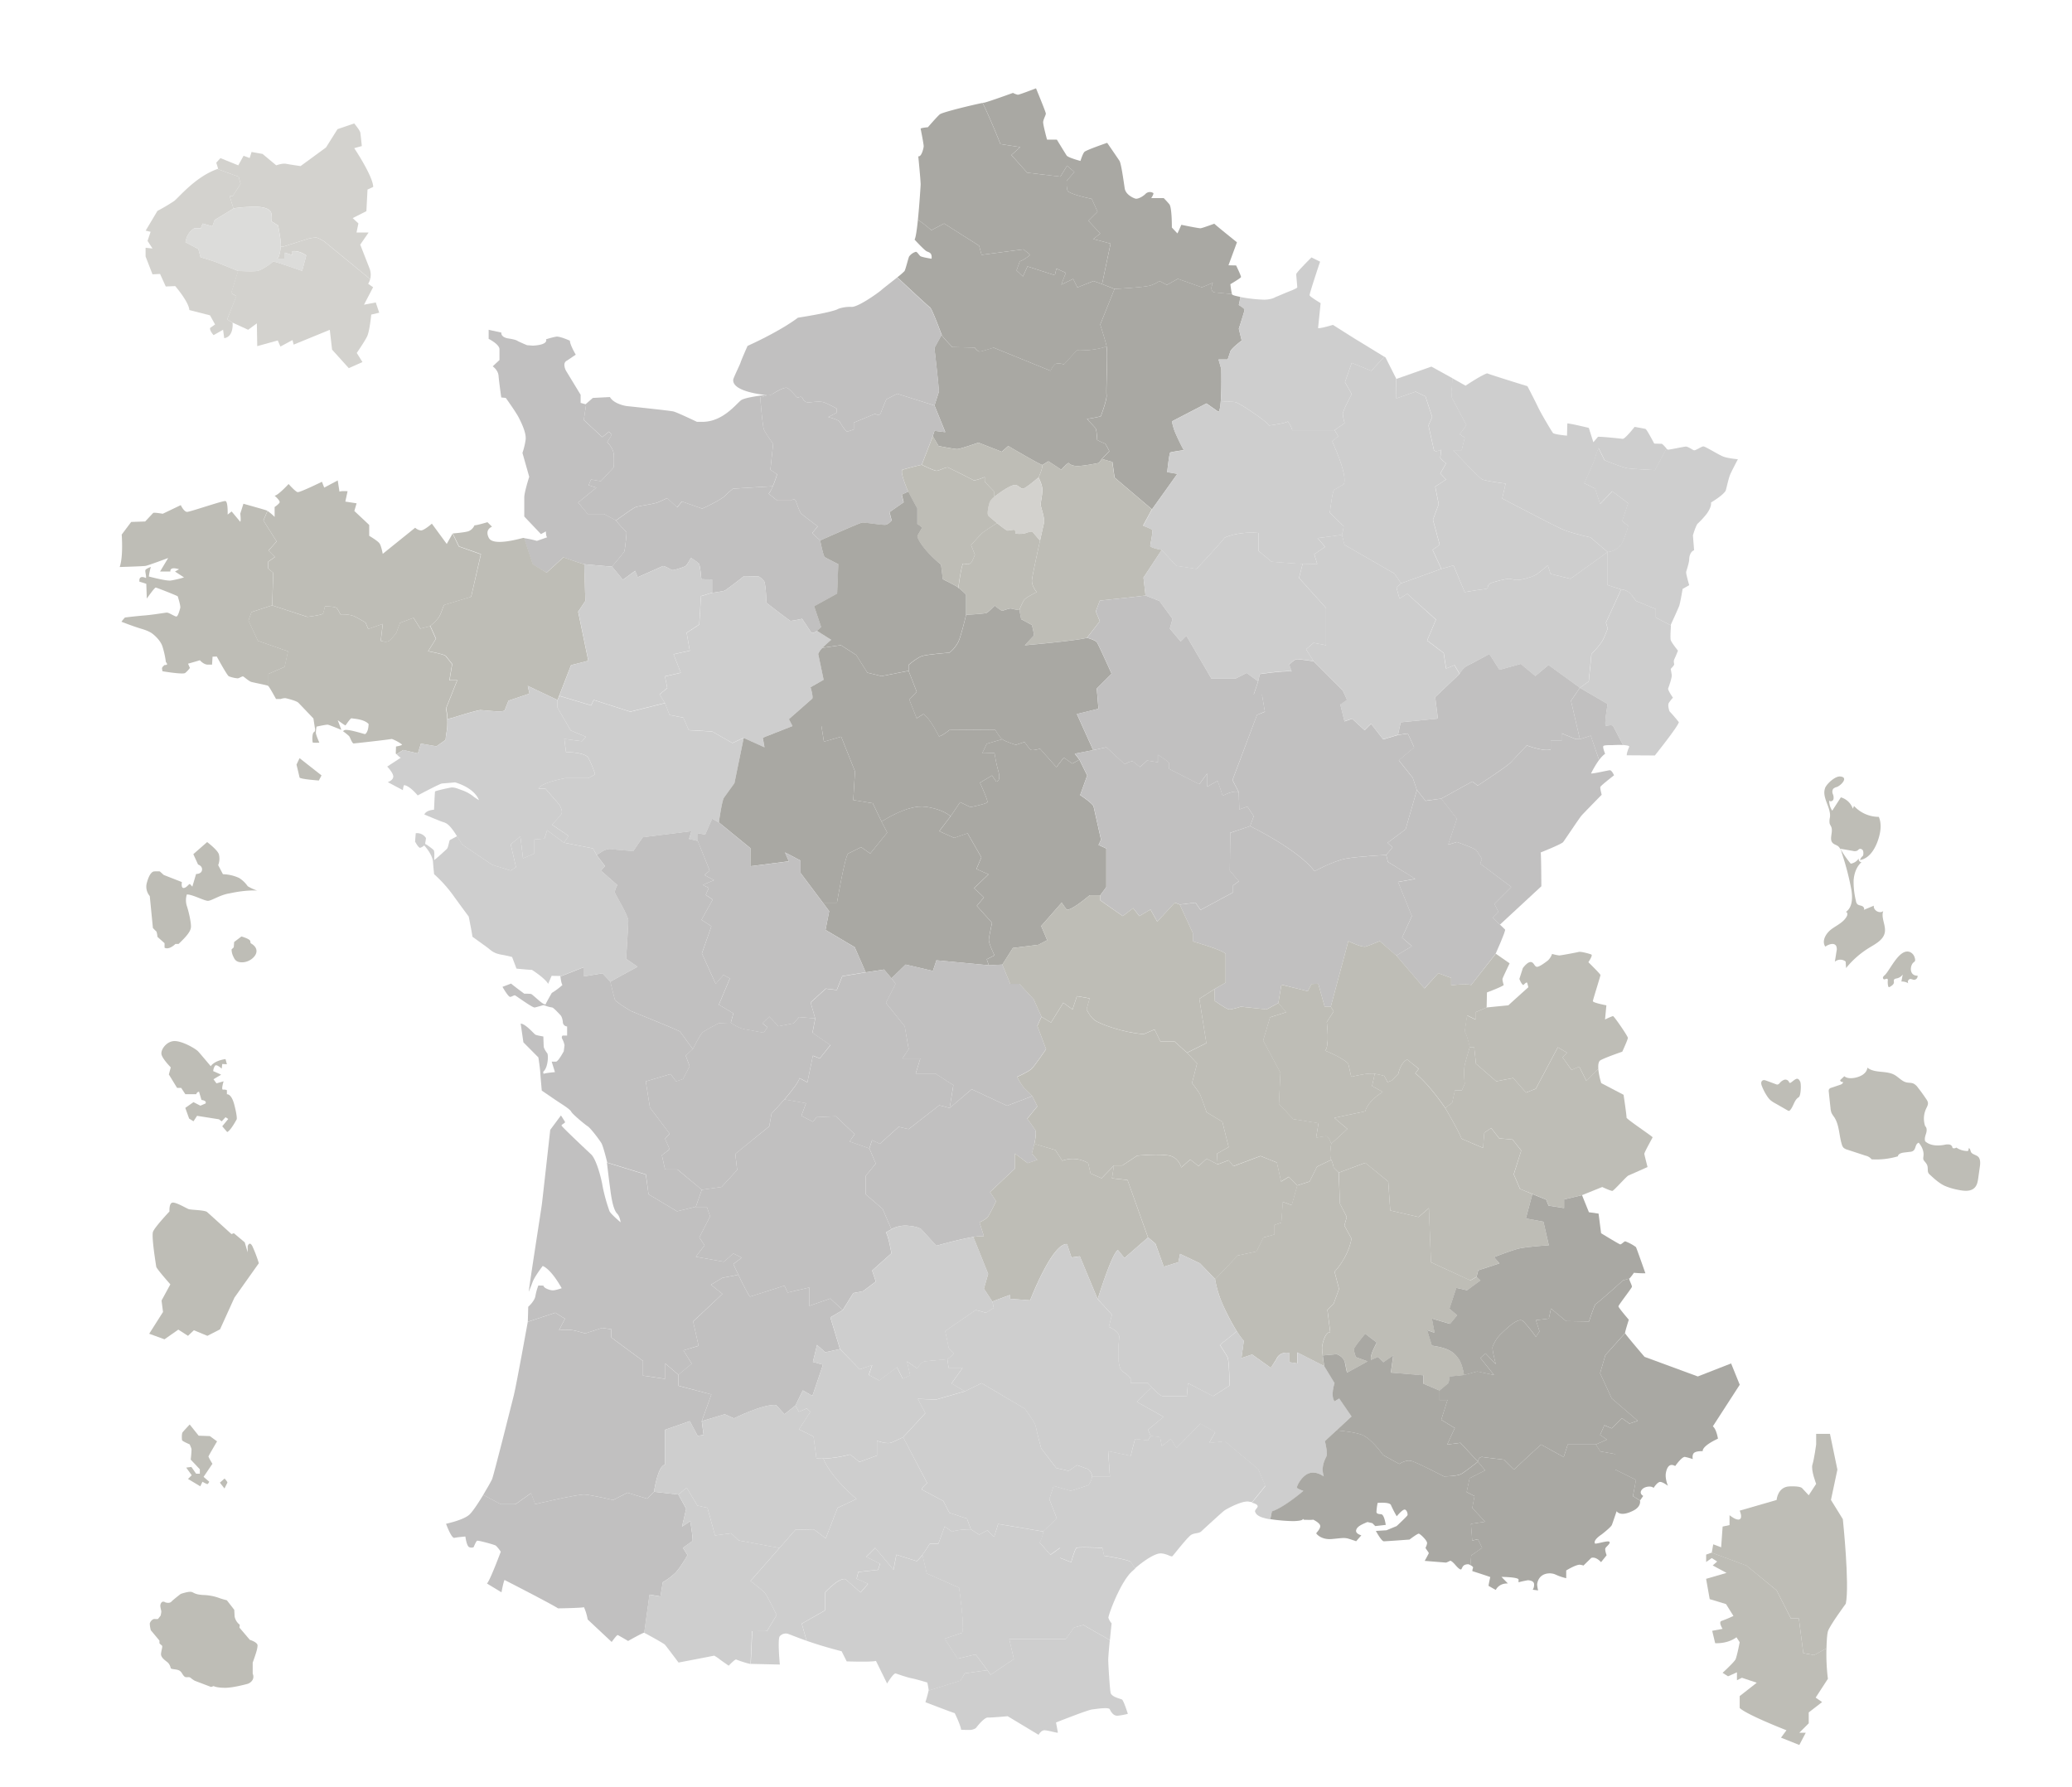 <svg xmlns="http://www.w3.org/2000/svg" width="798" height="688.283" viewBox="0 0 1200 1035"><defs><style>.cls-1{fill:none;}.cls-2{fill:#a9a8a3;}.cls-3{fill:#c1c0c0;}.cls-4{fill:#bebdb6;}.cls-5{fill:#d3d2ce;}.cls-6{fill:#cecece;}.cls-7{fill:#dcdcda;}</style></defs><title>carte</title><g id="Layer_2" data-name="Layer 2"><g id="Carte"><rect class="cls-1" width="1200" height="1035"/><path class="cls-2" d="M546.78,129.43l20.27,12.87,1.41,5.29s21.15-2.83,24.32-3.18l3.88,3.18s-3.52,3-6,3.69l-1.94,5.29,3.7,3.53,2.64-5.82,15.87,5.11.88-3.87,5.46,2.46-2.64,6.88,6.87-3.35,2.47,4.93,9.34-3.7,4.94,1.77,4.93-23.45-10-2.64,4.05-3.18-6.87-7.4,5.29-5.29-3.35-7.4s-13.4-2.64-14.1-4.93a17.24,17.24,0,0,1-.36-5.64l4.41-4.94L618,95.94l-3.88,6.34L594.9,100l-9.17-10.22,5.11-4.58-11.45-1.77s-6.09-15.37-10.33-23.83c-4.21.79-23.19,5.28-24.8,6.63s-6.86,7.44-6.86,7.44-4.3.39-4.21.88,1.86,9.11,1.76,10.28-1.27,6.17-3.13,5.68c0,0,1.47,14.79,1.37,16.55-.06,1.07-.7,11.53-1.59,20.2a73.9,73.9,0,0,1,7.78,6.06Z"/><path class="cls-2" d="M666.64,165.21a25,25,0,0,0,4.93-2.47L675.8,165l6.35-3.52,13.92,4.93,6.35-2.64s-2.47,5.29,1.41,5.64l9.65.87c-.39-1.41-.92-5.69-.92-5.69s6-3.53,6.17-4.12-2.84-6.75-2.84-6.75l-4.41-.1,4.9-13.31s-12-9.6-13.12-10.77c0,0-6.86,2.54-7.93,2.64s-11.16-2-11.16-2-1.57,3.62-2.26,5l-3.23-3.42s.1-11.65-1.47-13.51-3.23-3.53-3.23-3.53h-7.24s1.86-2.74,1.07-3a3.57,3.57,0,0,0-4.5.68c-2.15,2-4.6,2.84-5.58,2.65s-5.78-2.16-6.36-6-2-14.3-3-15.87-7.15-10.47-7.15-10.47S629,86.88,628,88s-2.25,5.19-2.25,5.19-7.15-1.86-8-3.14-5.68-9.2-5.68-9.2h-5.68s-2.35-8.62-2.25-10.18,1.56-4,1.56-4.9S600,51.14,600,51.14s-9.6,3.72-10.48,3.72a9.55,9.55,0,0,1-2.84-1.07s-15.37,5.58-16.84,5.68a6.08,6.08,0,0,0-.75.12c4.24,8.46,10.33,23.83,10.33,23.83l11.46,1.77-5.12,4.58L594.9,100l19.21,2.29L618,95.94l4.23,3.7-4.41,4.94a17.24,17.24,0,0,0,.36,5.64c.7,2.29,14.1,4.93,14.1,4.93l3.35,7.4-5.29,5.29,6.87,7.4-4.05,3.18,10.05,2.64-4.94,23.44,7.23,2.82s18-.88,21.15-2.11"/><path class="cls-2" d="M545.37,193.94c.53,1.23,6.17,7.05,6.17,7.05l13,.35s1.76,2.3,2.82,2.3,8.11-2.3,8.11-2.3l33,13.4a12.33,12.33,0,0,1,2.47-3.7c1.41-1.24,5.29,0,5.29,0l7.4-8.11c10.75.35,17.27-2.29,17.27-2.29-.35-2.29-3.7-12.69-3.7-12.69l8.29-20.62-7.23-2.82-4.94-1.77-9.34,3.7-2.47-4.93-6.87,3.35,2.64-6.88-5.46-2.46-.88,3.87-15.86-5.11-2.65,5.82-3.7-3.53,1.94-5.28c2.47-.71,6-3.7,6-3.7l-3.88-3.18c-3.17.35-24.32,3.18-24.32,3.18l-1.41-5.29-20.27-12.87-7.4,3.88a73.9,73.9,0,0,0-7.78-6.06c-.57,5.55-1.24,10.37-1.93,11.52,0,0,5.58,6.07,7,6.76s3.23.78,2.84,4.3c0,0-5.78-.88-6.56-1.56s-1.76-2.45-2.55-2.45a7.4,7.4,0,0,0-3.91,2.74c-.49,1.08-2,7.34-2.65,8.42a37.54,37.54,0,0,1-4.16,3.59c6.26,5.87,18,16.82,18.86,17.33,1.24.71,6.35,14.81,6.88,16"/><path class="cls-2" d="M640.89,228.75c.39,2.54-3.33,12.33-3.33,12.33-2.74.78-8,1.57-8,1.57s4.12,4.31,4.9,5.29,1,6.85,1,6.85a30.42,30.42,0,0,0,4.31,2c.58,0,2.74,4.5,2.74,4.5l-4.31,4.51,6.07,1.76,1.27,9,21.64,18.4,14.69-20.56-5.88-1s1.17-11,1.76-11.36,7.84-1.37,7.84-1.37a119.59,119.59,0,0,1-5.29-11,37,37,0,0,1-1.57-5.68l20-10.38,7,4.9c2.16-2,1.57-24.87,1.57-24.87l-1.57-5.48H711l1.57-4.7c.59-1.77,6.56-6.27,6.56-6.27l-1.67-6.85s3.33-10.19,3.33-11-3.33-2.74-3.33-2.74c.29-1.15.62-2.86.88-4.68-2.66-.51-4.65-1-4.79-1.49l-.06-.18-9.65-.87c-3.88-.35-1.41-5.64-1.41-5.64l-6.35,2.64-13.92-4.93L675.8,165l-4.23-2.29a25,25,0,0,1-4.93,2.47c-3.17,1.23-21.15,2.12-21.15,2.12L637.2,188s3.35,10.4,3.7,12.69c.8,3.2-.4,25.56,0,28.11"/><path class="cls-2" d="M543.77,226.79l-2.55,8,6.27,15.46-6.27-.78-1,3.13,3.33,5.68s9,1.77,10.77,1.77,12.34-3.72,12.34-3.72l13.51,5.28,3.72-3.33s17.62,10.38,19.77,11l3.53-2.15,7.44,4.89s3.53-3.92,4.31-3.92c0,0,1.17,1.77,5.09,1.77s12.34-1.77,12.34-1.77l1.76-2.34,4.31-4.51s-2.16-4.5-2.74-4.5a30.42,30.42,0,0,1-4.31-2s-.2-5.87-1-6.85-4.9-5.29-4.9-5.29,5.29-.78,8-1.57c0,0,3.72-9.79,3.33-12.33s.81-24.91,0-28.11c0,0-6.52,2.64-17.27,2.29l-7.4,8.11s-3.88-1.23-5.29,0a12.33,12.33,0,0,0-2.47,3.7l-33-13.4s-7,2.29-8.11,2.29-2.82-2.29-2.82-2.29l-13-.35s-5.64-5.82-6.17-7.05l-4.15,7.59s2.74,23.69,2.55,25.26"/><path class="cls-3" d="M447.6,228c2.31-1.42,6.59-3.92,8.19-3.38s5.35,5.16,5.88,5.52,2.14-.89,2.86,0,.89,3.19,4.45,2.84,6.41-.54,8.2,0a74.3,74.3,0,0,1,7.3,3.57v2.5l-4.81,2.49s6.06,1.43,6.77,2.85,3.39,5.53,4.1,5.53a25.8,25.8,0,0,0,3.92-1.25v-3.92l12.47-5.17s2.32,2,3.21-.53,3.21-7.84,3.21-7.84l6.28-3.21,21.59,6.82,2.55-8c.19-1.57-2.55-25.26-2.55-25.26l4.15-7.59c-.53-1.23-5.64-15.33-6.88-16-.9-.51-12.61-11.46-18.86-17.33-3.5,2.81-8.1,6.35-9.25,7.38-1.86,1.66-13.61,10-17.23,9.69a21.16,21.16,0,0,0-7.54,1.08s-1.66,1.76-23.5,5.19c0,0-8.71,7-29.17,16.34,0,0-3.53,7.94-4,9.5s-4.22,9-4.3,10.09c-.56,7.34,19.44,8.77,18.53,8.88h.35a4.82,4.82,0,0,0,4.1-.72"/><path class="cls-3" d="M442.46,248.85c.86,2,5.31,8.2,5.31,8.2l-1.6,15,3.92,2.67s-2.67,8.73-4.9,11.22l4.9,3.92h8s2-1.42,2.67,0,2.14,6.6,3.57,7.84,9.26,7.13,9.26,7.13l-3.2,3.92L475,313s22.63-10.16,24.23-10.34,12.12,1.61,13.72,1.25,3.39-2.49,3.39-2.49l-1.25-4.82,8.2-5.7-1.07-4.45,3.74-1.78s-4.81-10.86-3.39-12.65c0,0,7.49-2.14,11.23-2.86l6.4-16.53,1-3.13,6.27.78-6.27-15.46L519.63,228l-6.28,3.21s-2.32,5.35-3.21,7.84-3.21.53-3.21.53l-12.47,5.17v3.92a25.8,25.8,0,0,1-3.92,1.25c-.71,0-3.38-4.1-4.1-5.53s-6.77-2.85-6.77-2.85l4.81-2.49v-2.49a73.87,73.87,0,0,0-7.3-3.58c-1.79-.54-4.64-.35-8.2,0s-3.74-1.95-4.45-2.84-2.32.36-2.85,0-4.28-5-5.89-5.52-5.88,2-8.19,3.38a5.3,5.3,0,0,1-3.47.86,9.2,9.2,0,0,1-3.84,1.1s1.3,16.93,2.17,18.89"/><path class="cls-3" d="M338.1,243.17l10.7,9.92,3.92-3.17,1.57,1.87L351.68,256s3.32,3.33,3.72,6.66a49.87,49.87,0,0,1,0,8l-7.44,8-5.68-1L340.91,281l4.5,1.37L334.84,291l5.48,6.66h9.4l7,3.72s9.4-6.85,11.16-7.63,10.57-1.77,13.31-2.94,5.09-2.35,5.09-2.35l5.88,5.29,2.74-3.33,11.75,4.11s10.57-4.7,13.51-7.64a33.56,33.56,0,0,1,4.41-3.91s15.29-.95,22.95-1.37c1.4-3.26,2.52-6.93,2.52-6.93L446.17,272l1.6-15s-4.45-6.24-5.31-8.2S440.29,230,440.29,230a9.2,9.2,0,0,0,3.84-1.1,3.2,3.2,0,0,1-.63-.15h-.35c-3.44.41-11.87,1.53-13.93,3-2.61,1.83-10.19,12.27-21.93,12.53h-3.66s-11.49-5.48-13.58-6-27.15-3.13-27.15-3.13-7.31-1.05-9.66-5.22l-9.92.52-4,3.5.08.68Z"/><path class="cls-3" d="M361.52,319.4c-.34.79-7.11,8.69-7.11,8.69l6.32,7.67,7.11-5.19,1.47,3.72,14.44-6.43c1-.45,4.63,2,5.53,2.26s6.66-1.69,7.67-2.26,3.16-4.85,3.16-4.85,4.06,2.6,4.74,3.5,1.36,8.91,1.36,8.91l6.2.23v7.67s5.87-.79,7.11-1.24,11.4-8.46,11.4-8.46,7.44.22,8.23.22,2.15,1.36,3.28,2.6,1.46,12.64,1.46,12.64,13.32,10.38,14,10.49a65.76,65.76,0,0,0,6.65-1.24l5.08,7.67c1.35,2,6-2.82,6-2.82l-4.06-12.07,13.31-7.34.68-17s-6.88-3.49-7.79-4.06S475,313,475,313l-4.64-4.28,3.21-3.92s-7.84-5.88-9.26-7.13-2.85-6.41-3.57-7.84-2.67,0-2.67,0h-8l-4.9-3.92a17.51,17.51,0,0,0,2.38-4.29c-7.66.42-22.95,1.37-22.95,1.37a33.56,33.56,0,0,0-4.41,3.91c-2.94,2.94-13.51,7.64-13.51,7.64L395,290.43l-2.74,3.33-5.88-5.29s-2.34,1.17-5.09,2.35-11.55,2.15-13.31,2.94-11.16,7.63-11.16,7.63c.66,1.29,5.77,6.5,6,6.84s-.9,10.38-1.24,11.17"/><path class="cls-3" d="M316.5,331.65l9.79-8.9s10.46,3.78,12.24,4c1.23.15,10.38.94,16,1.41l-.07-.08s6.77-7.9,7.11-8.69,1.47-10.83,1.24-11.17-5.33-5.55-6-6.84l-7-3.72h-9.4L334.84,291l10.57-8.61-4.5-1.37,1.37-3.33,5.67,1,7.45-8a49.87,49.87,0,0,0,0-8c-.4-3.33-3.73-6.66-3.73-6.66l2.62-4.17-1.57-1.87-3.92,3.17-10.7-9.92,1.3-8.61-.08-.68-.18.15-2.87-.78v-4.7l-8.09-13.32a7.59,7.59,0,0,1-1.31-3.91,2.6,2.6,0,0,1,1.57-2.61l5-3.4s-3.39-5.74-3.39-8.09c0,0-5.75-2.61-7.84-2.35a43.31,43.31,0,0,0-6,1.57s1.83,3.13-7.57,3.65l-3.4-.26s-4.44-1.83-5.74-2.61-5.22-1.31-5.22-1.31-4.18-.52-3.92-3.39L283,191v5.23s6.27,3.13,6.27,6v6.27l-3.92,3.65s3.13,2.09,3.39,5.48,1.57,12.54,1.57,12.54l2.61.26s6,8.35,7.57,11.49,4.44,8.87,3.92,12.79a42,42,0,0,1-1.83,7.57l3.92,13.84s-2.87,8.87-2.87,12v11l9.66,10.18,2.87-1.56s0,3.13.78,3.39l-6,2.09a53.31,53.31,0,0,0-7.48-1.58l5,15.2Z"/><path class="cls-4" d="M549.16,270.74c1.32.57,13.6,6.71,14.54,7.27s5.95-1.51,6.62-1.79V279l5.48,5.76v3s8.78-7,12.18-6.89c1.89.09,3,2.17,4.44,2.17s9-6.52,9-6.52,2.21-4.34,2.29-7.22c-2.16-.59-19.78-11-19.78-11l-3.72,3.33-13.51-5.29s-10.58,3.73-12.34,3.73-10.77-1.77-10.77-1.77l-3.33-5.68-6.4,16.53s6.81,3.28,8.33,3.47,5.66-2.46,7-1.89"/><path class="cls-4" d="M603.69,284.36c-.2,3.52-1,6.65-1,7.83s2.54,8,1.95,10.57-7,30.94-7,33.49,1.38,4.7,2.75,6.65c0,0-6.07,2.94-7.25,4.51a33.32,33.32,0,0,0-2.74,5.87l1,5.29,6.21,3.33s1.62,6.07,1,6.26l-5.09,5.49s29.57-2.55,36-4.31l7.44-9.6-2.35-5.67L637,347.8s22.72-2.35,26.44-2.94l-1.18-10.38,10.58-16.05s-6.66-1.18-6.66-2.35,2-8.81.78-9.6L662,304.33l5.09-9.4-21.64-18.41-1.27-9-6.07-1.76-1.76,2.34s-8.42,1.77-12.34,1.77S619,268.1,619,268.1c-.78,0-4.31,3.92-4.31,3.92l-7.44-4.9-3.52,2.16c-.08,2.88-2.29,7.22-2.29,7.22s2.48,4.33,2.29,7.86"/><path class="cls-5" d="M572.79,291.84c-.73,2.94-1.17,6-.44,6.76s10.14,8.67,11.17,8.67,3.82-.73,4.18-.37.37,2.13.37,2.13a25.22,25.22,0,0,0,4.85,0c1.25-.29,4.63-1.76,5.29-.8.43.62,2.66,3.15,4.14,4.81,1.14-5.15,2.1-9.37,2.32-10.28.58-2.54-2-9.4-2-10.57s.78-4.31,1-7.83-2.29-7.86-2.29-7.86-7.56,6.52-9,6.52-2.55-2.08-4.44-2.17c-3.4-.1-12.19,6.89-12.19,6.89a6.59,6.59,0,0,0-3,4.1"/><path class="cls-4" d="M531.22,303.45s2.67,1.62,2.62,2.28-2.47,4-2.55,4.92S534,317.92,545,327l1,8.37s8,4,9,4.85l0,0c.22-1.58,1.74-12.48,2.7-13.84a11.7,11.7,0,0,1,2,.22A2.86,2.86,0,0,0,563,325c.74-1.47,1.62-3.74,1.62-3.74l-2.21-5.59s5.29-6.09,7-7.41c1.14-.89,5.38-3.63,8-5.34-2.41-2-4.69-3.91-5-4.29-.73-.81-.29-3.82.44-6.76a6.59,6.59,0,0,1,3-4.1v-3L570.32,279v-2.74c-.67.28-5.67,2.36-6.62,1.79s-13.22-6.71-14.54-7.27-5.48,2.08-7,1.89-8.33-3.47-8.33-3.47c-3.74.72-11.22,2.86-11.22,2.86-1.43,1.79,3.38,12.65,3.38,12.65s4.26,8.13,5.22,9.67Z"/><path class="cls-4" d="M559.5,344.44V356s10.72-.51,11.9-1.1,4.63-4.19,4.63-4.19,4,3.23,4.48,3,4.26-1.47,4.92-1.32,4,.87,4.94.91a33.32,33.32,0,0,1,2.74-5.87c1.18-1.57,7.25-4.51,7.25-4.51-1.37-1.95-2.75-4.11-2.75-6.65,0-1.64,2.67-13.94,4.74-23.21-1.48-1.66-3.71-4.19-4.14-4.82-.66-1-4,.52-5.29.81a25.22,25.22,0,0,1-4.85,0s0-1.76-.36-2.13-3.16.37-4.19.37c-.55,0-3.43-2.19-6.13-4.38-2.67,1.71-6.91,4.45-8,5.33-1.69,1.33-7,7.42-7,7.42l2.21,5.59s-.89,2.27-1.62,3.74a2.86,2.86,0,0,1-3.16,1.69,11.76,11.76,0,0,0-2.06-.22c-1,1.36-2.47,12.26-2.69,13.84,0,0,4.31,3.64,4.46,4.16"/><path class="cls-6" d="M715.89,233c2.54.86,16.84,10.26,19.19,13.39,0,0,9.2-1.18,10.77-2.35,0,0,2.35,3.33,2.54,5.09h24.48l5.87-4.11s-1.17-3.72-1-5.68,5.1-11.1,5.1-11.1l-3.92-6.92,3.92-11.16,11.35,4.6,7.53-8.16c-2.93-1.8-14.27-8.78-15.46-9.46-1.37-.78-14.29-9-14.29-9s-7.44,2.25-8.62,1.85c0,0,1.37-13,1.47-14.48,0,0-6.17-3.63-6.36-4.51s6.07-19.48,6.07-19.48l-5-2.45s-8.81,8.71-8.81,9.69.59,7,.59,7.64-5.68,2.74-5.68,2.74l-7,2.94s-2,1.37-6.46,1.47A87.89,87.89,0,0,1,718.33,172c-.26,1.82-.59,3.53-.88,4.68,0,0,3.33,2,3.33,2.74s-3.33,11-3.33,11l1.67,6.85s-6,4.5-6.56,6.27l-1.57,4.7H705.7l1.57,5.48s.3,11.7-.31,19.09c3-.18,7.32-.32,8.93.22"/><path class="cls-6" d="M693,329.43s13.31-14.14,16.25-18.05c0,0,7.24-3.72,19.58-2.74V319l7.64,6.33s14.58,1.18,17.27,1.18,9.16.19,9.16.19L761.12,321l6.26-4.3-4.3-5.1s13.12-1.56,14.1-1.95a24,24,0,0,0,1-4.9l-8-7.83s1.56-12.93,2.54-13.32,5.49-3.13,5.49-3.13,3.13-3.13-6.66-24.87l3.52-2.94-2.15-3.52H748.39c-.19-1.76-2.54-5.09-2.54-5.09-1.57,1.17-10.77,2.35-10.77,2.35-2.35-3.13-16.65-12.53-19.19-13.39-1.61-.54-5.95-.4-8.93-.22-.25,3-.64,5.22-1.26,5.78l-7-4.9-20,10.38a37,37,0,0,0,1.57,5.68,120.29,120.29,0,0,0,5.28,11s-7.24,1-7.83,1.37-1.76,11.36-1.76,11.36l5.88,1-14.69,20.56-5.09,9.4,4.89,2.15c1.18.79-.78,8.42-.78,9.6s6.66,2.35,6.66,2.35l8.42,9.2s6.26.86,11.75,1.8"/><path class="cls-6" d="M679.07,358.37l-1.56,5.68,6.26,7.44,3.33-3.33L701.59,393H715.5L722,389.7l6.65,4.9,1-4.31s12.73-2,18.41-1.57l-1.37-3.91s2.94-3.13,4.5-3.13,9.6,1.17,9.6,1.17L756.42,376l4.31-3.72,7.24,1.37V352.11l-15.66-17.43,2.12-8.22h-.71c-2.69,0-17.27-1.18-17.27-1.18L728.81,319V308.64c-12.34-1-19.58,2.74-19.58,2.74-2.94,3.91-16.25,18.05-16.25,18.05-5.49-.94-11.75-1.8-11.75-1.8l-8.42-9.2-10.58,16.05,1.18,10.38,8,3.14Z"/><path class="cls-6" d="M807.53,332.13l3.91,5.68,23.31-8.38-5.1-11,4.12-2.94L829.85,301l3.33-9-2-10.18,6.27-4.11-3.33-3.53,3.33-5.87s-3.72-2.74-3.33-3.72a18.62,18.62,0,0,0,.39-4.11s-3.72,1.76-4.11,0-3.14-14.1-3.14-14.1l2.16-4.9-3.92-11.94-5.68-2.74L808.7,230.7l-.13-11.52L802.43,207l-.69-.43-7.53,8.16-11.35-4.6-3.92,11.16,3.92,6.92s-4.9,9.14-5.1,11.1,1,5.68,1,5.68l-5.87,4.11,2.15,3.52-3.52,2.94c9.79,21.74,6.66,24.87,6.66,24.87s-4.51,2.74-5.49,3.13-2.54,13.32-2.54,13.32l8,7.83a24,24,0,0,1-1,4.9l1.45,5.87Z"/><path class="cls-6" d="M780.11,405.17l-3.91,2.74,2.43,9.79,4.42-1.56,7.24,6.66,3.73-3.72,7,9,8.62-2.54,1.57-7.25,21.54-2.15-1.57-12.44,14.1-13.41-2.94-5.09-4.89,2-1.37-9-9.6-7.24,5.09-12.14L815,343.88l-4.51,2.74-1.76-6.46,2.74-2.35-3.91-5.68-28.9-16.64-1.45-5.87c-1,.39-14.1,1.95-14.1,1.95l4.31,5.1-6.27,4.3,1.76,5.68s-5.48-.16-8.45-.19l-2.12,8.22L768,352.11v21.54l-7.24-1.38L756.42,376l4.31,6.85,16.84,16.84Z"/><path class="cls-6" d="M848.26,342.9s9.2-1.56,11.74-1.76,1-2.35,3.14-3.33,9.4-2.74,11.16-2.64,3.13,1.47,8.81,0,7.24-2.84,7.24-2.84l6.08-4.9,1.56,4.9,11.55,2.84,21.54-15.47-10-8.52s-10.38-2.15-16.25-4.7S870,288.66,870,288.66l2-8.61s-11-1.37-13.32-2.35-17-17-17-17h4.89l1.77-7.24-2.94-2,3.91-5.29-8.42-15.86s-.58-3.72,0-5.48l.29-5.81L829,212.3l-20.27,7.14-.13-.26.13,11.52,11.16-3.91,5.68,2.74,3.92,11.94-2.16,4.9s2.74,12.33,3.14,14.1,4.11,0,4.11,0a18.62,18.62,0,0,1-.39,4.11c-.39,1,3.33,3.72,3.33,3.72l-3.33,5.88,3.33,3.52-6.27,4.11,2,10.18-3.33,9,3.92,14.49-4.12,2.94,5.1,11,7-2Z"/><path class="cls-6" d="M939.5,314.32a45.16,45.16,0,0,0,3.53-9.79l-3.53-2.75L943,291.41l-9.2-6.86-7.05,7.25L923.84,283l-6.27-3.14s5.68-12.33,6.27-14.68a52.44,52.44,0,0,1,2-5.68l3.52,7.05s10.38,4.31,13.71,4.7,15.47,1,15.47,1l6.67-12.5c-.95-1-2.37-2.76-2.95-2.76-.78,0-4.21-.1-4.21-.1s-4.31-8.32-5.09-8.51-6.27-1.18-6.27-1.18-5.58,7.15-6.95,6.95-13.41-1.47-14.29-1.17l-2.65,3.13-2.64-8.32s-11.26-2.74-12.44-2.55l-.19,7.05s-7.44-.68-8.13-1.56-6.56-10.58-8.71-15.08-6.07-12-6.07-12-20.37-6.27-23.3-7.44c0,0-2.16.29-12.54,7.14L841.1,219l-.29,5.81c-.58,1.76,0,5.48,0,5.48l8.42,15.86-3.91,5.29,2.94,2-1.77,7.24H841.6s14.69,16.06,17,17S872,280.05,872,280.05l-2,8.61s29,15.28,34.86,17.82,16.25,4.7,16.25,4.7l10,8.52s5.88-.29,8.42-5.38"/><path class="cls-6" d="M850,385.4c2.93-1.37,12.53-6.66,12.53-6.66l5.87,9.2,12.34-3.43,8.42,7,7.64-6.37L915,398.32l5.09-3.72,1.56-15.86s5.29-5.29,6.86-8.62,2.54-6.07,2.54-6.07l-1-3.52,8.81-19.19s-6.27-2-7.84-2.55V319.7l-21.53,15.47L898,332.33l-1.56-4.9-6.07,4.9s-1.57,1.37-7.25,2.84-7.05.1-8.81,0-9,1.66-11.16,2.64-.59,3.14-3.14,3.33-11.74,1.76-11.74,1.76l-6.47-15.47-7,2-23.31,8.38-2.74,2.35,1.76,6.46,4.51-2.74,16.64,14.89-5.09,12.14,9.59,7.24,1.38,9,4.89-2,2.94,5.09s1.76-3.52,4.7-4.89"/><path class="cls-6" d="M945,344.67l2.54,3.33,11.36,4.7v4.89l8.78,4.59c0-.3,0-.48,0-.48s4.11-8.91,4.8-10.77,2-9.89,2-9.89l3.82-2.15s-2-6.85-1.76-7.73,1.76-5.49,1.76-7.15.59-4.51,2.84-5.39l-.68-8.61s1.76-6,2.84-6.86a49.61,49.61,0,0,0,5.19-5.67c1-1.38,2.74-4.12,2.44-6.47,0,0,7.93-4.7,8.62-7.24s1.57-6.85,2.55-9.11,4.4-8.71,4.4-8.71-5.78-.49-8.52-1.57-10.38-5.87-11.45-5.87-4.6,2.54-5.49,2.25-3.42-2.15-4.6-2.15-10,2-10.57,1.76a2.84,2.84,0,0,1-.77-.67l-6.67,12.5s-12.14-.57-15.47-1-13.71-4.7-13.71-4.7l-3.52-7.05a52.44,52.44,0,0,0-2,5.68c-.59,2.35-6.27,14.68-6.27,14.68l6.27,3.14,2.94,8.81,7.05-7.25,9.2,6.86-3.53,10.37,3.53,2.74a45.13,45.13,0,0,1-3.53,9.8c-2.54,5.09-8.42,5.38-8.42,5.38v19.09c1.57.59,7.84,2.55,7.84,2.55a8.25,8.25,0,0,1,6.07,3.33"/><path class="cls-6" d="M929.91,420.45s3.72-1,4.31,0c.43.72,3.93,7.47,5.76,11,1.87.1,3.48.36,3.64.95,0,0-1.57,3.33-1.47,5l16.25.1s13.51-16.84,13.9-19.29c0,0-2.84-3.62-5.38-6.26,0,0-1.37-3.53-.3-5.09a28.05,28.05,0,0,1,2.26-2.84s-3.14-4.41-2.75-5.39,2.26-6.26,2.06-7.73-.59-3.53-.59-3.53,2-2,2-2.64-.58-1.66.2-3.23,2-4.7,2-4.7-3.82-4.7-4.21-6.17c-.33-1.24,0-6.76.16-8.43l-8.78-4.59v-4.9L947.53,348,945,344.67a8.25,8.25,0,0,0-6.07-3.33l-8.81,19.19,1,3.52s-1,2.74-2.54,6.07-6.85,8.62-6.85,8.62l-1.57,15.86L915,398.32l16.05,9.4s-2,11-1.17,12.73"/><path class="cls-4" d="M164.87,386.18l2-9L149.4,371.1l-5.48-11.75,1.76-4.89,11.95-3.92.58-18.89-2.94-2.45v-3.92l3.92-2.74-3.72-3.72,4.7-5.29-7.64-12.14,2.36-5.57-.33-.17c-1.31-.52-13.58-3.92-13.58-3.92l-1.83,5.75s.53,3.91,0,4.7l-5-6L131.84,298s.27-7.57-1.3-7.84-20.37,6.27-22.19,6.27-3.66-3.91-3.66-3.91l-10.44,5s-4.44-.79-5.48-.53l-4.7,5-8.1.27-5.48,7.31s1,12.79-1.18,18.79c0,0,13.42-.39,15-.65s13.09-4.57,13.09-4.57l-4.7,7.84h6s-.79-3.14,5-1.31l-2.35,1.31,5.22,3.39a51.39,51.39,0,0,1-7.83,1.83c-2.88.26-12.54-2.35-12.54-2.35a31.69,31.69,0,0,1,1.18-5.55s-2.74,1-3.13,1.76.58,3.43.29,4.7c0,0-3.53-1.86-3.82,1v1.08s2.74.78,4,1.27l.3,8.52s4.5-6.46,5.19-6.37,12.43,4.7,12.73,5.09c0,0,1.76,5.49,1.46,6.66s-1.27,4.8-2.15,5-4.4-2.34-5.68-2.25-8.13,1.28-13.12,1.67-11.06,1.17-11.06,1.17a22.27,22.27,0,0,0-2.06,2.45s6.95,2.74,11.65,4.11S88.31,367,88.31,367s4.4,3.23,5.77,7.34a53.74,53.74,0,0,1,2,9.11,2,2,0,0,1,.69,1.17c0,.59-1.47.49-1.47.49s-1.47,1.18-1.47,1.86a8.7,8.7,0,0,0,.29,1.76s11.75,2,13.12,1a14.72,14.72,0,0,0,2.74-2.93l-1.07-2.45s5.58-1.57,6.85-2c0,0,2.16,2.55,4.6,2.55h2.45l.29-4.61,2.45-.09s6,11.06,7,11.45a18.74,18.74,0,0,0,5.09,1.18c1.08-.1,2.65-1.37,3.23-1.08s3.33,2.74,4.61,3.13,8.9,1.85,10,2.3v-6.9Z"/><path class="cls-4" d="M187.19,355.24a37.82,37.82,0,0,0,1-4.11s6.27,0,7.05,1.17,2,3.53,2,3.53,5.29-.39,8.62,1.37,5.87,3.33,5.87,3.33l1.57,3.72,8.42-2.94-1.18,9.79s3.33,1.17,4.9,0a31.35,31.35,0,0,0,4.11-4.6l2.15-5.78,7.83-2.93,3.92,6.26,5.48-1.37s4.31-3.33,5.68-6.07,2.16-6.07,2.74-6.27,15.47-4.69,15.47-4.69L278.44,321l-12.73-4.5L262.1,309l-3.37,6-8.62-11.75s-4.43,3.92-6.26,3.92a5.6,5.6,0,0,1-3.4-1.57l-18.79,15.14s-.79-4.44-1.83-6-6-4.44-6-4.44V304l-8.61-8.09,1.3-4.44-6.52-1,1.3-6s-3.91-.26-4.7.26l-1-6.52-7.83,4.17-1.31-3.39s-12.79,6.27-14.1,6-5.22-4.7-5.22-4.7-6,6.53-8.09,6.79c0,0,3.39,2.87,2.87,3.92s-2.87,2.61-2.87,2.61v5.74a29.44,29.44,0,0,0-4.11-3.48l-2.36,5.57,7.64,12.14-4.7,5.29,3.72,3.72-3.91,2.74v3.92l2.93,2.45-.58,18.89L178,357.2s8.81-1,9.2-2"/><path class="cls-4" d="M242,436.31l1.76-5.68,9,1.57,5.29-3.73a50,50,0,0,1,.78-5.67,40.07,40.07,0,0,0-.59-12.54L264.73,394h-4.5l1.57-9.4-3.72-4.7c-.79-1-10.18-2.74-10.18-2.74l4.5-7.24-3.33-7.41-.2.16-5.48,1.37-3.92-6.26-7.83,2.93-2.15,5.78a31.35,31.35,0,0,1-4.11,4.6c-1.57,1.17-4.9,0-4.9,0l1.18-9.79-8.42,2.94-1.57-3.72s-2.55-1.57-5.88-3.33-8.61-1.37-8.61-1.37-1.18-2.35-2-3.53-7.05-1.17-7.05-1.17a37.82,37.82,0,0,1-1,4.11c-.39,1-9.2,2-9.2,2l-20.36-6.66-11.95,3.92-1.76,4.89,5.48,11.75,17.43,6.07-2,9-9.5,4.11v6.9l.1.05c.59.39,4.5,7.54,4.5,7.54h2.75a7.24,7.24,0,0,1,2.74-.49c.88.2,6.26,1.47,7.44,2.65s8.71,9.1,8.71,9.1l.79,5.09s.68,2.25-.49,2.84-1,5.87-.59,6.07a23,23,0,0,0,3.72,0s-1.89-4.24-2-5.55a22.34,22.34,0,0,1,.39-3.72s5.61-1.24,6.53-1.11,7.83,3,7.83,3l-2.09-5.61s4.31,3.2,4.51,3,2.93-4.37,3.52-4.11,7.18.33,9.86,3.33a17.33,17.33,0,0,1-.39,3.07c-.33,1.17-1.11,2.81-1.83,2.74s-11.42-3.59-12.08-2l-.65.26s3.53,2.55,3.92,3.33,1.56,3.92,2.41,3.85,18.6-2,22.06-2.61a23.84,23.84,0,0,1,5.88,3.2s.45.52-3.46,1.18l-.13,4.11.35.38,3.89-2.47Z"/><path class="cls-4" d="M173.49,439.05l12.72,10L184.65,452s-11-.78-11.16-1.76-1.77-7.44-1.77-7.44Z"/><path class="cls-4" d="M278.44,411.24c2.35,0,13.32,1.57,13.9,0s2.16-5.48,2.16-5.48l12.14-4.11-1-4.46,17.24,8.18,7.82-20.17,10-2.55-5.88-28.39L339,348l-.62-21.28c-2.24-.43-12-4-12-4l-9.79,8.9-8-4.89-5-15.2a3.06,3.06,0,0,0-.62,0c-1.56.27-17.23,5-19.84,0s1.83-6.52,1.83-6.52l-2.65-2.61s-6,1.82-7.53,1.82a6.41,6.41,0,0,1-3.4,3.4c-2.35.78-9.14,1.3-9.14,1.3l0,0,3.61,7.47,12.73,4.5-5.68,24.68s-14.88,4.5-15.47,4.69-1.37,3.53-2.74,6.27c-1.19,2.39-4.62,5.23-5.48,5.91l3.33,7.41-4.5,7.24s9.39,1.76,10.18,2.74l3.72,4.7-1.57,9.4h4.5l-6.46,16.25a36,36,0,0,1,.78,6.2l2.94-.71s14.1-4.51,16.45-4.51"/><path class="cls-6" d="M343.84,405.3,365,412.09l20.1-5-3.13-5,4.44-3.65-1.31-6.79,9.14-2.09-4.18-10.71,9.4-2.08-1.82-10.35,7.31-4.8,1-16.45,6.43-1.93v-7.67l-6.2-.23s-.68-8-1.36-8.91-4.74-3.5-4.74-3.5S398,327.3,397,327.86s-6.77,2.48-7.67,2.26-4.51-2.71-5.53-2.26l-14.44,6.43-1.47-3.72-7.11,5.19-6.25-7.59c-5.57-.47-14.72-1.26-16-1.41l-.2,0L339,348l-4.11,6.26,5.87,28.39-10,2.55-6.86,17.71,18.42,5.53Z"/><path class="cls-6" d="M395.73,415.55l3.14,7.25,13.54.78,11.72,6.66,6.46-2.94,12.14,5.48-1-5.55L459,420.45l-2.09-4,13.58-11.94c.52-1.57-1.05-6.53-1.05-6.53l7.58-4.31-3.14-15c.53-2.35,7.57-8.09,7.57-8.09l-8.3-5.24c-1.33,1-2.83,1.68-3.51.66-1.36-2-5.08-7.67-5.08-7.67a65.76,65.76,0,0,1-6.65,1.24c-.68-.11-14-10.49-14-10.49s-.34-11.4-1.46-12.64-2.49-2.6-3.28-2.6-8.23-.22-8.23-.22-10.16,8-11.4,8.46-7.11,1.24-7.11,1.24L406,345.25l-1,16.45-7.31,4.8,1.82,10.35-9.4,2.08,4.18,10.71-9.14,2.09,1.31,6.79L382,402.17l3.13,5,2.62,6.85Z"/><path class="cls-6" d="M330.53,423l8.81,3.72L337,429.26l-10.18-1.37,1,7.63s11,0,12.92,3.33a59.69,59.69,0,0,1,3.92,9.6l-3.92,2.15H327.59s-14.29,2.55-15.66,6.07h3.91l8,9.2s2.56,3.92,1.18,5.68-5.28,6.07-5.28,6.07l9.59,6.46L326.61,488l16.84,3.33,2.16,3.92s4.89-3.92,7.83-3.53,13.31,1.18,13.31,1.18l5.49-8,28.19-3.53-1.37,4.51,5.09,1.17v-4.5l4.31.78,4-9.2,3.88,2.15s1.77-12.73,2.94-14.29,6.07-8.42,6.07-8.42l5.38-26.2-.09,0-6.46,2.94-11.72-6.66-13.54-.78-3.14-7.25-8-1.57-2.62-6.85-20.1,5-21.15-6.79-1.56,3.14-18.42-5.53-1,2.46v4.5Z"/><path class="cls-6" d="M285.1,500.87l10.68,3.3,3.05-2-3.05-13.22,5.59-4.57,1.53,12.71,6.61-2.8v-8.14l5.84-.5,1.53-4.83,9.73,7.21,2.74-3.91-9.59-6.47s3.91-4.3,5.28-6.07-1.19-5.68-1.19-5.68l-8-9.2h-3.91c1.37-3.52,15.66-6.07,15.66-6.07h13.12l3.92-2.15a59.69,59.69,0,0,0-3.92-9.6c-2-3.33-12.92-3.33-12.92-3.33l-1-7.63L337,429.26l2.35-2.55L330.53,423l-7.63-13.12v-4.5l-17.24-8.18,1,4.46-12.14,4.11s-1.57,3.92-2.16,5.48-11.55,0-13.9,0S262,415.75,262,415.75l-2.94.71a39.75,39.75,0,0,1-.19,6.34,50,50,0,0,0-.78,5.67l-5.29,3.73-9-1.57L242,436.31l-8.42-2-3.89,2.47c.6.64,1.83,1.87,2.45,2l-7.89,5.15s3.65,3.72,3.52,5.88-3.2,3.13-3.2,3.13l8.75,4.64s.33-2.94.78-2.88,2.94.26,7.83,5.94c0,0,12.21-6.52,14-6.92,0,0,5.87-.45,7.57-.65,0,0,10.9,2.74,13.9,10.32,0,0-1.56-.92-2.74-1.77a22.92,22.92,0,0,0-6.46-3.78c-3.07-1.05-5-2.16-7.44-1.7s-8.68,1.89-8.81,2.22-.59,10.57-.59,10.57-4.44.13-5.61,2.74c0,0,8,3.4,10.24,4.18s3.92.72,8.68,8.42l3.09,4.9Z"/><path class="cls-6" d="M338.23,565.43l10.67-1.78,4.58,4.83,15.76-8.64-6.61-4.58s1.27-19.31,1.27-22.11-6.86-14.24-7.62-15.76,1.27-4.83,1.27-4.83L348,504.17l2.41-2.54-4.83-6.38-2.15-3.92L326.61,488l-9.73-7.21-1.53,4.83-5.84.5v8.14l-6.61,2.8-1.53-12.71-5.59,4.57,3.05,13.22-3.05,2-10.68-3.3-17.28-11.69-3.09-4.9-4.17,2.22c-.39.2-.92,4.37-1.77,5.16s-6.78,6.33-7.37,6.39c0,0,.46-5.09-.33-5.81s-4-3.26-4.89-3.46l.52-3.39a6,6,0,0,0-5.94-2.81l-.39,4.83s2,3.72,2.94,3.59a6.23,6.23,0,0,0,2.35-1.37s4.76,5,5.09,9.53.65,7.12.65,7.12a77.76,77.76,0,0,1,10.77,11.88c4.83,6.72,9.27,12.66,9.27,12.66s2,10,2.15,11.68l8.49,6.14c2.35,1.7,3.33,3.33,8.22,4.24a57.9,57.9,0,0,1,6.27,1.37l2.54,6.72s8.16.79,8.94.72c0,0,7.44,4.7,9.4,8.1l2-4.64,5,.07s0,.1,0,.27l13.67-5.4Z"/><path class="cls-2" d="M495.86,379.31l6.46,10.22,8.18,2,15.66-3.07v-3.4s4.76-4.08,7.68-5.11,16-2,16-2a19.63,19.63,0,0,0,5.17-6.33C556.7,368,559.5,356,559.5,356V344.44c-.15-.52-4.46-4.16-4.46-4.16,1,.84,0,.19,0,.19l0-.19,0,0c-1-.88-9-4.85-9-4.85L545,327c-10.94-9.11-13.73-15.5-13.66-16.38s2.5-4.26,2.55-4.92-2.62-2.28-2.62-2.28v-9.11c-1-1.54-5.22-9.67-5.22-9.67l-3.74,1.78,1.07,4.45-8.2,5.7,1.25,4.81s-1.78,2.14-3.39,2.5-12.11-1.43-13.72-1.25S475,313,475,313s1.8,9.11,2.7,9.67,7.79,4.06,7.79,4.06l-.68,17-13.31,7.34,4.06,12.07a20.17,20.17,0,0,1-2.47,2.16l8.3,5.24a67.54,67.54,0,0,0-5,4.59l10.6-1.52Z"/><path class="cls-2" d="M526.57,405.12l4.3,10.86,3.89-2.46c4.1,2.66,9,12.91,9,12.91,1.85-.21,6.09-3.69,6.09-3.69l26.49-.2s2.26,4.09,4.1,5.54,7.9,3.27,7.9,3.27l5-1.64s2.67,3.89,3.69,4.51,5.29-.62,5.29-.62l9.47,10.66,4.3-5.54,4.92,3.49,4.1-2.26-2.67-3.48,10.66-2.05-9.43-20.9,12.5-3.07-1-11.69,8.6-8.6s-7.37-16.4-8.4-18-5.85-2.78-5.85-2.78c-6.46,1.76-36,4.31-36,4.31l5.1-5.49c.58-.19-1-6.26-1-6.26l-6.21-3.33-1-5.29c-.93,0-4.28-.76-4.94-.91s-4.41,1.1-4.92,1.32-4.48-3-4.48-3-3.46,3.6-4.63,4.19-11.9,1.1-11.9,1.1-2.8,12-4.46,15.65a19.63,19.63,0,0,1-5.17,6.33s-13.11,1-16,2-7.68,5.11-7.68,5.11v3.4l4.71,12.11Z"/><path class="cls-2" d="M477.18,429.5l10-2.87,8,20.09-1,16.59,11.27,1.85,5.13,10.66s14.95-10.05,25.41-8.61,14.54,5.53,14.54,5.53l5.54-8.2,5.94,2.87s9.43-1.84,9.84-2.87-4.31-11.27-4.31-11.27l7-4.19,2.46,3.58s2.87,0,1.23-5.94A86.44,86.44,0,0,1,576,436.06l-7.18.21,2.67-5.54,9-2.65c-1.84-1.45-4.1-5.54-4.1-5.54l-26.49.2s-4.24,3.48-6.09,3.69c0,0-4.92-10.25-9-12.91l-3.9,2.46-4.3-10.86,4.3-4.51-4.71-12.11-15.66,3.07-8.18-2-6.46-10.22L487,373.65l-10.6,1.52a10.08,10.08,0,0,0-2.54,3.5l3.14,15L469.42,398s1.57,5,1.05,6.53l-13.58,11.94,2.09,4h16.77Z"/><path class="cls-2" d="M434.56,501.63l22.33-2.86-2.25-5.13,9,4.72v7.17l12.91,17.21h8.19s4.72-27.66,6.56-28.48,7.38-3.69,7.38-3.69l5.33,3.69,9.83-12.09-3.27-6.36-5.13-10.65-11.27-1.85,1-16.59-8-20.09-10,2.87-1.43-9.05H459l-17.23,6.78,1,5.55-12.05-5.44-5.38,26.2s-4.89,6.85-6.07,8.42-2.94,14.29-2.94,14.29l18.27,14.93Z"/><path class="cls-2" d="M478.1,538.52l16.91,10,6.35,14.55L512,561.47l4.3,5.12,8.2-8,15.78,3.69,2.05-6.15L572.67,559l-1.22-3.48,4.5-2.26s-3.48-7-3.28-9.22,1.85-9.63,1.85-9.63l-8.81-9.83,4.1-4.92-5.74-5.33,8.4-8-7-3.08,2.87-6.76-8-13.93-7.79,2.66-8.6-3.89,6.55-8.61s-4.09-4.1-14.54-5.53-25.42,8.6-25.42,8.6l3.28,6.36L504,494.26l-5.33-3.69s-5.53,2.87-7.38,3.69-6.56,28.48-6.56,28.48h-8.19l3.69,4.92Z"/><path class="cls-2" d="M586.61,549l14.75-1.84,5.13-2.67L603,536.27l11.89-13.53,2.87,4.1c3.07.41,13.32-8.4,13.32-8.4h6.15l3.48-4.71V491.39l-4.51-2.05,1.44-3.08s-3.9-17.41-4.31-19.19-7.78-6.62-7.78-6.62l4.09-11.37-4.5-9.13-4.1,2.26-4.92-3.49-4.3,5.54-9.47-10.66s-4.27,1.23-5.29.62-3.69-4.51-3.69-4.51l-5,1.64s-6.05-1.82-7.9-3.27l-9,2.65-2.67,5.54,7.17-.21a87.76,87.76,0,0,0,2.26,10.66c1.64,5.94-1.23,5.94-1.23,5.94l-2.46-3.58-7,4.19s4.72,10.25,4.31,11.27-9.84,2.87-9.84,2.87l-5.94-2.87-5.54,8.2L544,481.35l8.6,3.89,7.79-2.66,8,13.93-2.87,6.76,7,3.08-8.4,8,5.74,5.33-4.1,4.92,8.81,9.83s-1.64,7.38-1.85,9.63,3.28,9.22,3.28,9.22l-4.5,2.26,1.22,3.48,7.79-.41Z"/><path class="cls-3" d="M651.36,442.6s3.84-2.4,5-1.44l3.85,3.1,4.08-3.82,6.25,1v-4.32s6.24,3.84,6.48,4.8a15,15,0,0,1,0,3.36l17.53,8.89,4.57-6.25v7.69l6-3.36a89.41,89.41,0,0,1,2.88,8.64s6-3.36,9.37-2.16l-3.6-7L728,414l4.56-1.92-1.68-9.85h-4.8l2.55-7.65L722,389.7,715.5,393H701.59L687.1,368.16l-3.33,3.33-6.26-7.44,1.56-5.68L671.44,348l-8-3.14c-3.72.59-26.44,2.94-26.44,2.94l-2.35,6.27,2.35,5.67-7.44,9.6s4.83,1.15,5.85,2.79,8.4,18,8.4,18l-8.6,8.6,1,11.68-12.5,3.08,9.43,20.9,7.58-1.64Z"/><path class="cls-3" d="M650.27,530.49l6-4.6,3.58,4.6,6.46-3.78,3.92,7,10.18-11,2.87,1.1,9.14-1.1,2.87,4.23,18.8-10.14v-4l3.39-2.51-5.22-6.11.26-21.93L724,478.41l2.09-5.75-3.66-5.59-4.7,1.68-.3-10.06c-3.36-1.2-9.37,2.16-9.37,2.16a89.41,89.41,0,0,0-2.88-8.64l-6,3.36v-7.69l-4.57,6.25-17.53-8.89a15,15,0,0,0,0-3.36c-.24-1-6.48-4.8-6.48-4.8v4.32l-6.25-1-4.08,3.82s-2.64-2.14-3.85-3.1-5,1.44-5,1.44l-10.65-9.82-7.58,1.64-10.66,2.05,2.66,3.48,4.51,9.13-4.09,11.37s7.37,4.84,7.78,6.62,4.3,19.2,4.3,19.2l-1.43,3.07,4.51,2.05v22.33l-3.48,4.72v3Z"/><path class="cls-3" d="M761.31,504.52s11-6,18.28-7.32,23.24-2.08,23.24-2.08l3.65-4.44-2.87-2.61,10.44-7.83,6.53-22.72-2.35-7-8.09-10.18,8.88-7.51-3.66-8-5.68.81-8.62,2.54-7-9-3.73,3.72-7.24-6.66-4.42,1.56-2.43-9.79,3.91-2.74-2.54-5.48-16.84-16.84s-8-1.18-9.6-1.18-4.5,3.14-4.5,3.14l1.37,3.91c-5.68-.39-18.41,1.57-18.41,1.57l-1,4.31-2.55,7.65h4.8l1.68,9.85L728,414l-14.17,37.71,3.6,7,.31,10.06,4.69-1.68,3.66,5.59L724,478.41s27.94,13.57,37.33,26.11"/><path class="cls-3" d="M834.68,462.48l18-9.92,3.14,2.35s17-11,19.32-13.58,9.13-9.66,9.13-9.66,9.66,3.66,13.84,2.35v-5h6.27v-4.33l8.35,3.35H915l-5.16-22.25,5.16-7.51L896.82,385.1l-7.64,6.37-8.42-7-12.34,3.43-5.87-9.2S853,384,850,385.4s-4.7,4.89-4.7,4.89l-14.1,13.41,1.57,12.44-21.54,2.15-1.57,7.25,5.68-.81,3.66,8-8.88,7.51,8.09,10.18,2.35,7,5,6.27Z"/><path class="cls-3" d="M926.13,440.15a15.94,15.94,0,0,1,3.49-3.65s-1.77-4.11-.89-4.6,5.1-.39,5.1-.39,3.36-.21,6.14-.07c-1.82-3.52-5.32-10.27-5.75-11-.59-1-4.31,0-4.31,0-.78-1.77,1.17-12.73,1.17-12.73L915,398.32l-5.16,7.51L915,428.08l6.26-2.05Z"/><path class="cls-3" d="M690.82,545.18s17.82,5.09,19,7.24v16.65l-6.47,3.72.2,6.85s6.66,4.7,8.23,4.9,6.85-1.57,6.85-1.57l14.88,1.58,6.85-3.73,1.76-10.58L757.4,574l2.15-4.11,3.92-.19L767.19,583h3.52l10.19-38s7.83,3.92,10.18,3.14,8-3.14,8-3.14l9.59,8.42,9-5.48L812,543l5.68-12.53-8-19.77,10-1.77-15.86-9.79-1-4s-15.93.78-23.24,2.09-18.28,7.31-18.28,7.31C751.92,492,724,478.41,724,478.41l-11.49,3.91-.26,21.93,5.22,6.11-3.39,2.51v4L695.26,527l-2.87-4.23-9.14,1.09,7.57,16.45Z"/><path class="cls-3" d="M838.66,489.18l5.09-1.57s10.58,3.72,11.36,4.9,3.13,4.89,3.13,4.89l-1,2.74,18,13.51-9.79,9.79,2.35,4.7-3.33,3.34,4.21,4,24-22.23s-.09-18.7-.39-19.58c0,0,12.05-4.8,13-6s9.31-13.81,10.58-15.28,11.75-12.14,11.75-12.14-1-3.72-.79-4.5,7.94-6.76,7.94-6.76-1.28-3-2.45-2.93-10,2.15-10.87,1.86a55.86,55.86,0,0,1,4.64-7.81L921.29,426,915,428.08h-2.29l-8.35-3.35v4.33h-6.27v5c-4.18,1.31-13.83-2.35-13.83-2.35s-6.79,7.05-9.14,9.66-19.32,13.58-19.32,13.58l-3.14-2.35-18,9.92,9.07,11.62Z"/><path class="cls-3" d="M833,563.59l7.44,2.74v4.3s8.81-1.17,11.56-.19l14.19-18.12s5.88-13,5.48-14l-2.93-2.84-4.21-4,3.33-3.34-2.35-4.7,9.79-9.79-18-13.51,1-2.74s-2.35-3.72-3.13-4.9-11.36-4.89-11.36-4.89l-5.09,1.57,5.09-15.08-9.07-11.62-9.14,1.31-5-6.27-6.53,22.71-10.44,7.84,2.87,2.61-3.65,4.44,1,4L819.67,509l-10,1.77,8,19.77L812,543l5.68,4.9-9,5.48,16.25,19Z"/><path class="cls-3" d="M365.57,585.57s23,9.23,28.19,11.73l7.49,10.23s4.24-8.49,5.74-9.73,9.3-5.24,9.3-5.24l6.92-.25,1.5-5.49-8.42-5,6.42-15.24-3.74-2-4.49,5.18-8-17.66L412,536.41l-5.74-3.74L412.73,521l-4-2.75,1.74-4L407,512.46l6.49-2.74-5.49-3,3-2.55L404.15,487l-5.09-1.17,1.37-4.51-28.19,3.53-5.49,8s-10.37-.79-13.31-1.18-7.84,3.53-7.84,3.53l4.83,6.38L348,504.17l9.53,8.39s-2,3.3-1.27,4.83,7.62,13,7.62,15.76-1.27,22.11-1.27,22.11l6.61,4.58-15.76,8.64s2.11,8.86,2.61,10.35,9.48,6.74,9.48,6.74"/><path class="cls-3" d="M442.33,598.07l2.13-3.19-2.92-2.26,4-3.86,5.32,5.58,8.77-1.72L462.8,589l9.31.8-2.66-9.31,8.77-8,6.38.78,3.19-8,13.57-2.26L495,548.56l-16.91-10,2.16-10.86-3.69-4.92-12.91-17.21v-7.17l-9-4.72,2.25,5.13-22.33,2.86V491.18l-18.27-14.93-3.88-2.15-4,9.2-4.31-.78V487L411,504.17l-3,2.55,5.49,3L407,512.46l3.49,1.75-1.74,4,4,2.75-6.49,11.72,5.74,3.74-5.49,15.72,8,17.66,4.49-5.18,3.74,2-6.42,15.24,8.42,5-1.5,5.49s4.59,3.1,7.47,3.63l11.65,2.13"/><path class="cls-3" d="M375.61,691.64l16.48,9.84,10.9-2.66,3.46-9.84-14.09-11.69h-7.2L383.32,669l4.52-3.45-2.68-6.12,2.68-2.92L376.41,641.4,374,626.24,388.37,622l3.19,4.25,4-1.32,3.85-7.45-2.26-6.11,4.11-3.83-7.48-10.23c-5.24-2.5-28.2-11.73-28.2-11.73s-9-5.24-9.48-6.74-2.61-10.35-2.61-10.35l-4.58-4.83-10.67,1.78v-5.34l-13.67,5.4c.12,1,.59,4.44,1.2,4.88a39.79,39.79,0,0,1-6.2,4.64s-3.46,6-3.52,6.52c0,0-.26.53-2.09-.71s-5.68-5-6.4-5.22a28.77,28.77,0,0,0-3.91-.14s-6.47-4.76-7.64-5.87l-5,1.89s3.33,5.88,4.44,5.81,2.22-1.11,2.87-.85,10.12,7.25,11.36,7,5-1.37,5-1.37a9.45,9.45,0,0,1,1.89.59,20.46,20.46,0,0,0,3.27.79c.85.19,3.65,3.26,4.76,4.43s1.37,3.85,1.37,3.85a2.57,2.57,0,0,0,2.48,2.68v5.28h-2.61s-.91.66-.19,2a12.4,12.4,0,0,1,1.3,3.65c-.06.33-.45,3.46-.45,3.46s-3.2,6-4.51,6h-2.48l1.89,6.07s-5.41.46-6.59,1l-.26-1.18s1.7-1.11,2.42-5,.06-5.62.06-5.62-2.09-2.61-2.15-4.17-.2-5.68-.2-5.68-3.92-.59-4.7-1.11-5.74-6.33-8.42-6.33l1.57,10.83,8.68,8.75s1,6.59,1.11,8.81.85,10.38.85,10.38,7.76,5.35,10.31,7,6.2,4,6.79,5.28,7.7,7.25,9.46,8.36,6.92,8,8,9.85,3.26,10.77,3.26,10.77,0,.14,0,.39l22.5,6.91Z"/><path class="cls-3" d="M426.92,677.55l-1.07-9.3,19.67-16,1.33-7.45s14.62-15.15,16.22-20.47l4.52,2.4,3.19-15.42,4,1.59,6.11-7.71-10.37-7.17,1.6-8.24-9.31-.8-3.19,3.59-8.77,1.72-5.32-5.58-4,3.86,2.92,2.26-2.13,3.19-11.65-2.13c-2.88-.53-7.47-3.63-7.47-3.63l-6.92.25s-7.8,4-9.3,5.24-5.74,9.73-5.74,9.73l-4.11,3.83,2.26,6.11-3.85,7.45-4,1.32L388.37,622,374,626.24l2.4,15.16,11.43,15.15-2.68,2.92,2.68,6.12L383.32,669l1.84,8.24h7.2L406.45,689l11.43-1.59Z"/><path class="cls-3" d="M464.13,646.18l6.65,3.46,2.13-2.66,11.16-.53L495,656.82,492,661.07l11.44,4,1.59-4.79,4.52,2.13,10.9-9.84,5.77,1.33L544,640.07l6,1.59,2.12-13.29-10.36-6.65H530.32L533,613H522.62l3.64-5.42L524,594.34l-10.9-13.55,5.58-11-2.31-3.2-4.3-5.12-10.66,1.64-13.57,2.26-3.19,8-6.38-.78-8.77,8,2.66,9.31-1.6,8.24,10.37,7.17L474.77,613l-4-1.59-3.19,15.42-4.52-2.4c-.8,2.67-4.89,7.83-8.76,12.29l12.48,2.2Z"/><path class="cls-3" d="M583.23,640.33l14.62-5.58a45.92,45.92,0,0,0-4-4c-2.13-1.84-4.79-7.19-4.79-7.19s6.65-2.93,8.51-4.79,8.24-11.27,8.24-11.27l-5.05-13.45,2.39-5.32-4.52-10.1-8.24-8.87h-5.31l-4.63-11.19-7.79.41-30.32-2.87-2.05,6.15-15.78-3.69-8.2,8,2.31,3.2-5.58,11,10.89,13.55,2.32,13.19L522.62,613H533l-2.66,8.78h11.44l10.37,6.64L550,641.66l12.76-10.88Z"/><path class="cls-3" d="M411.23,704.4,405,716.63l3.05,4.52L403,727.79l16.22,2.93,5.5-4.79,4.86,2.39-4.86,3.73s7.52,16.48,9.65,18.87l19.95-6.38,1.85,4,12.49-2.93v10.64L480.88,752l7.18,6.65,6.11-9.84,5.59-1.06,7.44-5.58-2.13-6.38,11.17-10s-1.6-9.7-3.19-12.1l3.19-1.86-5.05-11.69-9.83-8.51V681l5.84-7.18-3.72-8.77-11.43-4,2.92-4.26-10.9-10.36-11.16.53-2.13,2.66-6.65-3.46,2.66-7.31-12.48-2.2c-3.84,4.43-7.46,8.18-7.46,8.18l-1.33,7.45-19.67,15.94,1.07,9.31-9,9.83L406.45,689,403,698.82l-.49.12h6.87Z"/><path class="cls-3" d="M525.81,709.85c5.84.4,7.71,2,7.71,2l8.77,9.57s21.28-6.11,27.52-5.58l-2.53-8s3.72-1.6,5.05-3.46a95.45,95.45,0,0,0,4.52-8.77l-3.46-5.32,14.36-13.56V668l7.44,5.58,5.58-1.86L597.58,668s3.46-11.43,1.86-13.82-4.52-6.38-4.52-6.38l5.85-7.18-2.92-5.85-14.62,5.58-20.47-9.55L550,641.66l-6-1.59-17.73,13.82-5.77-1.33-10.9,9.84-4.52-2.13-1.59,4.79,3.72,8.77L501.36,681v10.63l9.83,8.51,5.05,11.69a16.78,16.78,0,0,1,9.57-2"/><path class="cls-3" d="M327.23,763.68l-3.46,6.65s5.32-.54,8,0,7.18,1.86,7.18,1.86l9.78-3.19,5.37.79v4.79l18.34,13.56v8.5l12.76,1.86v-9l7.71,6.64,7.71-6.38L395.81,782l8.78-2.66-3.19-14.09,17-15.94L411.76,744l6.65-4,9.2-1.77c-1.64-3.43-2.9-6.2-2.9-6.2l4.86-3.72-4.86-2.4-5.5,4.79L403,727.79l5.05-6.64L405,716.63l6.25-12.23-1.86-5.46H402.5l-10.41,2.54-16.48-9.84L374,680.21l-22.5-6.91c.23,1.92,1.25,10.6,1.66,13.32.45,3.07,1.37,13.45,4.37,16.32,0,0,1.44,1.43,1.89,4.9,0,0-5.87-4.9-6.46-6.53a102.23,102.23,0,0,1-3.92-14.1c-.78-4.9-3.52-15.34-6.52-18.54,0,0-17.23-16.12-17.3-16.84s2.35-1.5,2-2.15-2.35-3.72-2.35-3.72l-6.2,8.35s-4.43,39.88-4.83,43-7.83,50.33-7.57,50.66c0,0,1.05-2.42,2.22-5.62s5.81-9.2,5.81-9.2,4.37,1.11,11,12.86c0,0-3.59,1.3-5.22,1.24s-5.22-1.24-5.35-2.74l-2.94-.07a31.62,31.62,0,0,0-1.7,6.07c-.45,3-4.17,6.27-4.17,6.27s-.14,6.72-.26,8.61l0,.09,15.94-5.27Z"/><path class="cls-3" d="M412,807.54,406.45,823l13.29-4,5.32,2.4s17-8.51,24.45-7.71l4.8,5.31,6.37-5.05,4.25-8.77,5.58,3.19,6.12-18.08-5.85-1.59,2.39-9.84,4.79,4.25,8.5-1.86-5.58-18.34,7.18-4.25L480.88,752l-12.23,4.26V745.6l-12.49,2.93-1.85-4-19.95,6.38c-1.26-1.41-4.39-7.73-6.75-12.67l-9.2,1.77-6.65,4,6.65,5.31-17,16,3.19,14.08L395.81,782l4.79,7.71-7.71,6.38v6.38Z"/><path class="cls-3" d="M298.52,871.08l9-6.38,2.39,6.38s24.72-5.85,28.71-5.59,16.48,3.19,16.48,3.19l8.24-4.25,11.43,3.46,4-4s2.13-15.16,6.38-15.68V828l14.36-5,4.51,8.51,3.46-.53-1.06-8L412,807.54l-19.14-5v-6.38l-7.71-6.64v9l-12.76-1.86v-8.5l-18.34-13.56v-4.79l-5.37-.79-9.78,3.19s-4.52-1.33-7.18-1.86-8,0-8,0l3.46-6.65-5.58-3.46-15.94,5.27c-.34,1.89-6.43,35.68-8.08,42.53-1.7,7.05-11.75,46.48-12.53,48.44-.37.92-2.59,4.93-5.2,9.22l10.11,5.4Z"/><path class="cls-3" d="M382.52,924.51l1.33-8.24A39.15,39.15,0,0,0,391,911c2.92-2.92,7.18-10.37,7.18-10.37l-2.66-4.25,5.58-4c.27-1.86-1.33-11.43-1.33-11.43L395,884.1l2.39-10.37-4.52-8.24L378.8,863.9l-4,4-11.43-3.46-8.24,4.25s-12.49-2.92-16.48-3.19S310,871.08,310,871.08l-2.39-6.38-9,6.38H290l-10.11-5.4c-2.89,4.77-6.26,9.88-8.12,11.53-3.52,3.14-13.44,5.22-13.44,5.22s3.07,8.55,4.83,8.16,6.36-.78,6.36-.78.69,5.58,2.25,6.17a3.11,3.11,0,0,0,2.55,0s1.37-3.43,2-3.72,10,2.25,10.86,2.84a20.24,20.24,0,0,1,2.84,3.52s-6.26,16.84-8,18.41l8.42,5.09s1-5.58,1.76-7.15c0,0,27,13.81,31,16.45,0,0,14-.2,15-.69a29.86,29.86,0,0,1,2.16,7.15l13.9,13s3-4.21,3.52-4,6,3.42,6,3.42,8.53-4.83,9.36-4.79l3.06-22.08Z"/><path class="cls-4" d="M615.8,580.68l5.34,3.87,2.56-7.68,7.35,1.27-1.78,6.35s2,4.33,4.83,6.36,15.51,7,28.22,8l6.35-2.71,3.3,6.86h8.14l7.37,6.61,11.18-5.59L694.6,578.4l8.75-5.61,6.47-3.72V552.42c-1.18-2.15-19-7.24-19-7.24v-4.9l-7.57-16.44-2.87-1.1-10.18,11-3.92-7-6.46,3.78-3.58-4.6-6,4.6-13-9.08v-3h-6.15s-10.25,8.81-13.32,8.4l-2.87-4.1L603,536.27l3.49,8.19-5.13,2.67L586.61,549l-6.15,9.63,4.63,11.19h5.31l8.24,8.87,4.52,10.1,5.52,3.36Z"/><path class="cls-4" d="M615.21,672.18a17.54,17.54,0,0,1,15,1.38l1.38,6,6.38,2.76,7.18-7.41H650l8.62-5.69s13.1-1.2,18.62,0,6.89,6.85,6.89,6.85l5.17-4.61,4.83,3.8L698.8,671l6.38,3.27-.34-6.2,6.72-3.8-3.62-14.65-9.14-5.51s-3.1-9-3.79-10.35-4.65-6.54-4.65-6.54l2.93-11.38-5.81-6.16-7.37-6.61H672l-3.31-6.86-6.35,2.71c-12.71-1.09-25.42-6-28.22-8s-4.83-6.36-4.83-6.36l1.78-6.35-7.35-1.27-2.56,7.68-5.34-3.87-7.12,11.44-5.52-3.36-2.39,5.32,5.05,13.45s-6.38,9.41-8.24,11.27-8.5,4.79-8.5,4.79,2.65,5.35,4.78,7.19a45.92,45.92,0,0,1,4,4l2.92,5.85-5.85,7.18s2.93,4,4.52,6.38c.83,1.24.3,4.92-.41,8.17L611.24,666Z"/><path class="cls-4" d="M569.81,746.3l4.89,7.41,10.17-3.79v2.24l11.72.86s12.75-33.26,21.37-32.57l2.59,7.75,4.83-.68,10.34,24.81s8.1-26.37,11.72-28.44l3.79,4.66,13.62-11.9L653,683.39l-9-1,1.15-7.41L638,682.35l-6.38-2.76-1.38-6a17.54,17.54,0,0,0-15-1.38l-4-6.2L599,662.33c-.65,3-1.45,5.65-1.45,5.65l3.19,3.72-5.58,1.86L587.75,668v8.77l-14.36,13.56,3.46,5.32a95.45,95.45,0,0,1-4.52,8.77c-1.33,1.86-5.05,3.45-5.05,3.45l2.53,8a28.39,28.39,0,0,0-6.12.51l8.59,21.34Z"/><path class="cls-4" d="M714.32,675.29,730,669.43l9.48,3.79,2.42,11,4.48-2.76,4.91,5,7.15-2.24,4.31-8.62,8.28-4c-1.38-2.07,0-9.34,0-9.34s-1.55-3.94-2.42-4.28-6.37.86-6.37.86l1.38-8.45L749,648.05l-8.27-8.79.86-18.1-10-18.62,4-13.44,9.31-2.93-4.47-5.35-6.85,3.73L718.63,583s-5.29,1.76-6.85,1.57-8.23-4.9-8.23-4.9l-.2-6.85-8.75,5.6,4.06,25.68-11.18,5.59,5.81,6.16-2.93,11.37s4,5.17,4.65,6.55,3.79,10.35,3.79,10.35l9.14,5.51,3.62,14.65-6.72,3.8.34,6.2,6.38-2.41Z"/><path class="cls-4" d="M674,733.55l8.45-2.59,1-4.82L695,731.65l8.79,9.14,13.1-13.71,10.86-2.32,4-8.11,6.38-1.72v-5.51l4-1.4.86-12,5.17,1.9,3.19-11.38-4.91-5-4.48,2.76-2.41-11-9.48-3.8-15.69,5.87-2.76-3.45-6.38,2.41L698.81,671l-4.66,4.31-4.82-3.8-5.18,4.61s-1.38-5.64-6.89-6.85-18.62,0-18.62,0L650,674.94h-4.88L644,682.35l9,1,11.9,33.26,4.31,3.62Z"/><path class="cls-4" d="M772.75,647.36l17.93-3.79c1.72-6.38,10.17-11.21,10.17-11.21l-6.21-3.44,1.55-7.07c-3.27-.86-13.61,1.72-13.61,1.72L780.85,616c-3.27-3.62-13.44-7.59-13.44-7.59,2.76-2.24,1-16.54,1-16.54l4-6.21-1.7-2.68h-3.52l-3.72-13.31-3.92.19L757.4,574l-15.27-3.72-1.77,10.58,4.47,5.35-9.31,2.93-4,13.44,10,18.62-.86,18.1,8.27,8.79,14.66,2.41-1.38,8.45s5.51-1.21,6.37-.86,2.42,4.28,2.42,4.28l9.31-8.59Z"/><path class="cls-4" d="M803.61,626.68l2.41-.94,3.79-3.89s1.21-6.38,5.17-8.27l6.72,5.34-2,2.69s6.34,4.2,17.38,20.06l4-3.1,1.55-7.07h4l1.72-3.88s-.86-7.32,0-10.94,2.93-10.34,2.93-10.34-1.55-7.07-2.93-9l1.38-9.31,5,2.42v-4.31l6.26-2.71.19-8.71s9.2-3.43,9.69-4.31c0,0-.88-2.84-.68-3.62s4.11-8.91,4.11-8.91l-8-5.58L852,570.44c-2.75-1-11.56.19-11.56.19v-4.3L833,563.58l-8,8.82-16.25-19L799.11,545s-5.68,2.35-8,3.14S780.9,545,780.9,545l-10.19,38,1.7,2.68-4,6.21s1.73,14.3-1,16.54c0,0,10.17,4,13.44,7.59l1.73,7.58s10.34-2.58,13.61-1.72a48.27,48.27,0,0,1,5.52,1.21Z"/><path class="cls-4" d="M854.8,616l11.72,10.17,9.83-1.9,7.41,8.45,5.69-2.24,12.75-24,5.35,3.15L905,612.37l5.17,7.24,4.48-1.9,4.14,8.28,6.89-7c-.18-2.31.07-4.38,1.33-5.05,3.33-1.76,12.53-4.9,12.53-4.9s3.24-7,3.24-8-8-12.63-8.62-12.63a35,35,0,0,0-4.6,2l.78-8.22s-7.93-1.47-7.83-2.45,4.4-14.49,4.4-15.08-7-7.44-7-7.44,2.65-3.91,1.77-4.4-6.17-1.86-7.25-1.57S904,553.31,903,553.31a27.83,27.83,0,0,1-4.12-.89,9.24,9.24,0,0,1-2.44,3.82c-1.57,1.18-5.19,4-6.56,3.62s-1.57-2.83-3.53-2.74-4.4,3.53-4.4,3.53l-2,6.26s1.27,3.33,2.35,3.53c0,0,1.86-2.06,2.15-1.28s.69,2.55.69,2.55-10.77,9.69-11.56,10.48c0,0-11.06,1.07-12.72,1.27l-6.26,2.71v4.31l-5-2.42-1.38,9.31c1.38,1.9,2.93,9,2.93,9l0,.17h2.64Z"/><path class="cls-4" d="M858.94,664.77l.69-8.79,4-2.76,4.65,6,7.76.69,5,6.38-4.31,13.79,3.62,8.45,15.18,6.2,1.37,3.45,9,1.38v-5l10.38-2.45,11.65-4.7s5,2.35,5.88,2.25,8.12-8.42,9.3-8.91,11.06-4.9,11.06-4.9-1.76-6.85-1.86-7.63,4.7-9.21,4.8-9.6S941.85,648,942,647.2,940.29,634,940.29,634l-12.93-6.76a43,43,0,0,1-1.72-8.26l-6.89,7-4.14-8.28-4.48,1.9L905,612.37l2.58-2.71-5.34-3.15-12.75,24-5.69,2.24-7.41-8.45-9.83,1.9L854.8,616l-1-9.48h-2.64c-.33,1.07-2.1,6.89-2.88,10.17-.86,3.62,0,10.94,0,10.94l-1.72,3.88h-4L841,638.57l-4,3.1s7.58,12.76,9.48,17.76Z"/><path class="cls-4" d="M775.34,679.08l15.34-5.69L804,684.25,805.16,701l16.37,3.78,6-5.16,1.2,31.37,22.76,10.52,3.61-2.07,1-3.8,12.24-4L865.31,728s9.31-3.62,13.8-4.82S897,721.14,897,721.14l-3.11-13.62-10.17-1.9,3.77-14.11-7.22-3-3.62-8.45L881,666.32l-5-6.38-7.76-.69-4.65-6-4,2.76-.69,8.79-12.41-5.34c-1.9-5-9.48-17.76-9.48-17.76-11-15.86-17.38-20.06-17.38-20.06l2-2.69L815,613.58c-4,1.89-5.17,8.27-5.17,8.27L806,625.74l-2.41.94-1.9-3.62a48.27,48.27,0,0,0-5.52-1.21l-1.55,7.07,6.21,3.44s-8.45,4.83-10.17,11.21l-17.93,3.79,7.59,6.38L771,662.33s-1.38,7.27,0,9.34a16.9,16.9,0,0,1,1.38,4.48Z"/><path class="cls-4" d="M720.35,776.47l-1.38,10,6.21-2.06L736,792.15l3.27-5.17s1.55-4.48,7.41-3.45v5.35l4.57.69v-6.38l15.6,7.93s-1.2-8.45-1.2-10.52,1.7-9.3,4.73-9.13l-1.63-12.93,3.62-3.62,3.1-8.45-2.59-10s7.76-7.93,9.83-19.14l-4.14-7.58,1.38-5L776,697l-.69-17.92-2.93-2.93a16.9,16.9,0,0,0-1.38-4.48l-8.27,4-4.31,8.62-7.16,2.24-3.19,11.38-5.17-1.9-.86,12-4,1.4v5.51l-6.38,1.72-4,8.1-10.86,2.33-13.09,13.71A60,60,0,0,0,706.39,751c2.07,6.2,9.65,21,14,25.51"/><path class="cls-4" d="M779,789.22c.69,3.79,1.2,5.69,1.2,5.69l11.9-6.55L785.34,786s-1.73-4-.87-5.52,6.21-8.1,6.21-8.1l6.72,5.17s-4.48,7.76-3.27,10l4-1.72,3.1,3.1,5.69-4-1.38,10,18.79,1.55v4.83l9.44,4,5.21-4.31.69-3.79,8.28-.86s-.87-6.38-3.28-9.65-5.17-6-15.34-7.41l-2.76-9,4.31,1.55-1.55-8.27,10.51,3.1,4.14-5-4.48-3.79,4-12.06,6.2,1.37,7.76-5.68-2.24-2.07-3.62,2.07L828.77,731l-1.2-31.37-6,5.16L805.16,701,804,684.25l-13.27-10.86-15.34,5.69L776,697l4,7.75-1.38,5,4.14,7.58c-2.07,11.21-9.82,19.14-9.82,19.14l2.58,10-3.1,8.45-3.62,3.62,1.63,12.93c-3-.17-4.74,7.07-4.74,9.13,0,.79.18,2.52.4,4.34l8-.72s4.14,1.21,4.83,5"/><path class="cls-6" d="M505.18,790.54l-2,5.77,6.13,3.16,10.23-7.63,3.35,6.66,4.28-2-1.86-8.09,6,4.19s2-3.91,4.28-4.19,13.16-1.21,13.16-1.21l3.76-3.16-3-3.42-2.05-9.78,17.67-12.2,5.95,1.59,4.46-2.78-.78-3.73-4.89-7.41,2.47-8.62-8.59-21.34c-8.66,1.41-21.4,5.07-21.4,5.07l-8.77-9.57s-1.87-1.59-7.71-2a16.78,16.78,0,0,0-9.57,2l-3.19,1.86c1.59,2.39,3.19,12.1,3.19,12.1l-11.17,10,2.13,6.38-7.44,5.58-5.59,1.06-6.11,9.84-7.18,4.25,5.58,18.34L497.93,793Z"/><path class="cls-6" d="M467.22,815.65l2.08,1.92-6.54,10.17,8.4,4.15,1.66,12.66s7.06,1,19.51-2.28l5.4,4.35,10.17-3.73v-8.51s5.67,2.07,8.34,1,6.81-3.12,6.81-3.12l12.87-13.9-4.36-8.3,10.58.41,16.61-4.77-7.68-4.57,6.43-9h-8.09l-.75-5s-10.93.93-13.16,1.21-4.28,4.19-4.28,4.19l-6-4.19,1.86,8.09-4.28,2-3.35-6.66-10.23,7.63-6.13-3.16,2-5.77L497.93,793l-11.47-11.74-8.5,1.86-4.79-4.25-2.39,9.84,5.85,1.59-6.12,18.08-5.58-3.19-4.25,8.77,2,3.65Z"/><path class="cls-6" d="M403.92,871.94l5.81,1.25,4.36,16,9.34-1.25,4.36,4.16,23.66,4.35,9.23-10.58,10.69-.21,6.85,5.19,6.85-17.64,11-5.19s-14.56-11.87-19.22-23.31a27.33,27.33,0,0,1-4-.14l-1.66-12.66-8.4-4.15,6.54-10.17-2.08-1.92-4.57,1.92-2-3.65L454.31,819l-4.8-5.31c-7.44-.8-24.45,7.71-24.45,7.71l-5.32-2.4-13.29,4,1.06,8-3.45.53L399.54,823l-14.36,5v20.21c-4.25.52-6.38,15.68-6.38,15.68l14.09,1.59,4.81-3.92Z"/><path class="cls-6" d="M444.18,944.58l5.61-9.34s-5.4-11-6.75-12.66-8.4-7.05-8.4-7.05l16.81-19.1-23.66-4.35-4.36-4.15-9.34,1.24-4.36-16-5.81-1.25-6.22-10.37-4.81,3.92,4.52,8.24L395,884.1l4.78-3.19s1.6,9.57,1.33,11.43l-5.58,4,2.66,4.25S394,908,391,911a38.79,38.79,0,0,1-7.18,5.32l-1.33,8.24-6.38-1.07-3.06,22.08h0c.58.19,11.26,6.07,12,6.85s7.93,10.38,7.93,10.38,18.5-3.52,20.66-4c0,0,1.86,1.07,3,2s5.39,3.82,5.39,3.82,3.13-3.33,4.21-3.62a61.29,61.29,0,0,0,8.32,2.64h.11l.86-19Z"/><path class="cls-6" d="M477.8,932.55V922.17c8.93-9.34,11.83-7.68,11.83-7.68l8.72,7.68,4.36-5-6.64-2.91,1-3.94,11.41-1.25,1.19-3.52-8-4,5.19-5.19,10.58,12.66,1.67-8.71,11.82,3.73c3.33-2.9,7.48-10,7.48-10h5L547.12,884l4.36,3.11c2.7-1.45,10.79-1.45,10.79-1.45L560,879.42l-10.17-3.32-3.53-6.85-12.45-6.64c0-1.25,3.11-3.74,3.11-3.74l-13.9-26.57s-4.15,2.08-6.81,3.12-8.34-1-8.34-1v8.51l-10.17,3.73-5.4-4.35a67.32,67.32,0,0,1-15.48,2.42c4.66,11.44,19.22,23.31,19.22,23.31l-11,5.19-6.85,17.64-6.85-5.19-10.69.21-9.23,10.58-16.81,19.1s7.05,5.39,8.4,7.05,6.75,12.66,6.75,12.66l-5.61,9.34h-8.51l-.86,18.95,16.83.39s-1.47-15.07,0-16.44a4.69,4.69,0,0,1,4.21-1.47c.84.11,4.5,1.77,11.26,4.13l-2.8-9.92Z"/><path class="cls-6" d="M558.75,969.07l13.07-1.86L565,958.07l-10.38,2.49-7.47-11.62,10-3.32c1.86-1.87-1.67-26.15-1.67-26.15l-18.67-8.3-2.56-10.72a25.07,25.07,0,0,1-3.26,3.66l-11.82-3.73-1.67,8.71-10.58-12.66-5.19,5.19,8,4-1.19,3.52-11.41,1.25-1,3.94,6.64,2.91-4.36,5-8.72-7.68s-2.9-1.66-11.83,7.68v10.38l-13.49,7.68,2.8,9.91c5,1.75,11.72,3.88,20.26,6.05l2.94,5.87s14.39.49,16.94-.29l6.46,13.12s3.43-5.78,4.9-5.88c0,0,6.65,2.35,9.3,2.84s9.1,2.45,9.1,2.45.79,3.82.79,4.7l18.45-5.78Z"/><path class="cls-6" d="M622,942.51l-4.77,6.64H584.48l2.7,11.62-13.49,9.13-1.87-2.69-13.07,1.86-2.5,4.15L537.8,979a69.65,69.65,0,0,1-1.86,6.76s15.27,5.87,17,6.36c0,0,3.13,6.36,3.62,9.2,0,.15,0,.28.07.4.47,0,3.51.18,5.32.09a6.15,6.15,0,0,0,3.23-1.07s4.7-6.17,6.85-6.08,11.56-.78,11.56-.78l17.91,10.77s1.47-2.74,3.53-2.64,7.63,1.76,7.63,1.37-1.07-5.87-1.07-5.87,18.31-7.25,20.85-7.54,9.6-1.47,10.28-.1,2.06,3.92,4.6,3.72a40.6,40.6,0,0,0,5.88-1.08s-2.45-7.83-3.43-8.32-6.07-1.47-6.56-3.92-1.37-16.25-1.37-19.19c0-1.43.45-6.48.9-11.27l-15.33-8.76Z"/><path class="cls-6" d="M639.48,901l-1-4.57s-13.91-.62-14.94,0-3.12,8.31-3.12,8.31L614,902.25v-5.82l-5.6,4-6.23-7.06a18,18,0,0,0,2.07-6.43l-26.14-4.36L575.76,890l-3.94-3.74-4.77,2.5-4.78-3.12s-8.09,0-10.79,1.45L547.12,884l-3.73,10.17h-5a75.35,75.35,0,0,1-4.22,6.3l2.56,10.72,18.67,8.3s3.53,24.28,1.66,26.15l-10,3.32,7.47,11.62L565,958.07l6.85,9.14,1.87,2.69,13.49-9.13-2.7-11.62h32.79l4.77-6.64,5.4-1.46,15.33,8.77c.48-5,1-9.69,1-9.69a9.57,9.57,0,0,1-1.86-3.23c-.2-1.27,6.85-20.66,13.61-26.82.62-.57,1.24-1.12,1.86-1.66-.89-1.38-1.88-2.95-2.3-3.68-.83-1.46-15.56-3.74-15.56-3.74"/><path class="cls-6" d="M607.72,868.21l2.49-7.68,10,2.9,10.16-3.32s2.08-2.69,2.08-5.09-2.28-4.24-2.28-4.24l-6.44-2.29-4.77,3.32-7.26-1.66L603,838.74s-2.7-10.17-3.11-12.66-6.44-10.38-6.44-10.38L568.5,801l-9.75,4.77-16.61,4.77-10.58-.41,4.36,8.3-12.87,13.9L537,858.87s-3.11,2.49-3.11,3.74l12.45,6.64,3.53,6.85L560,879.42l2.28,6.22,4.78,3.12,4.77-2.5,3.94,3.74,2.29-7.47,26.14,4.36,7.89-7.47Z"/><path class="cls-6" d="M642.17,768.38s6.23,2.49,6,6-1.86,17.43,2.08,19.92,4.56,4.18,4.56,4.18V801h10s6.38,7.26,8.46,7.47,14.11,0,14.11,0L688,801l14.53,7.56,9.54-6.11s-.2-14.74-1.24-16.6-4.36-7-4.36-7l9.82-7.87a117.51,117.51,0,0,1-9.94-20,60.81,60.81,0,0,1-2.59-10.17L695,731.65l-11.55-5.52-1,4.83L674,733.55l-4.82-13.28-4.31-3.62-13.62,11.9-3.79-4.66c-3.62,2.07-11.72,28.45-11.72,28.45l8.27,9Z"/><path class="cls-6" d="M641.76,840.4l13.08,2.7,2.5-9.76,7.51.83,1.57-2.7L664.85,828l9.08-7.47-15.57-8.72,8.71-8.39c-1.28-1.33-2.22-2.4-2.22-2.4h-10V798.5s-.63-1.69-4.57-4.18-2.29-16.39-2.08-19.92-6-6-6-6l1.82-7-8.27-9-10.34-24.82-4.83.69L618,720.45c-8.61-.69-21.37,32.57-21.37,32.57l-11.72-.86v-2.24l-10.17,3.79.78,3.72L571,760.22l-5.95-1.59-17.67,12.2,2.05,9.78,3,3.42-3.76,3.16.75,5h8.09l-6.43,9,7.68,4.57L568.5,801l24.9,14.73s6,7.89,6.44,10.38S603,838.74,603,838.74l8.72,11.41,7.26,1.66,4.77-3.32,6.44,2.29s2.28,1.84,2.28,4.24H642.8Z"/><path class="cls-6" d="M728.72,850.78l-19.3-16.19-9.14,1,3.53-6.23-8.51-5-13.9,14.11-3.32-5.19-5.19,4.15-1-5.19-5.44-.83-1.56,2.7-7.51-.83-2.51,9.76-13.07-2.7,1,14.62H632.42c0,2.4-2.08,5.1-2.08,5.1l-10.16,3.31-10-2.9-2.49,7.68,4.36,11.21-7.89,7.47a18,18,0,0,1-2.07,6.43l6.23,7.06,5.6-4v5.81l6.43,2.5s2.08-7.68,3.12-8.31,14.94,0,14.94,0l1,4.57s14.73,2.28,15.56,3.74c.42.73,1.41,2.3,2.3,3.68,6.11-5.27,12-8.81,15-8.72,3.33.1,6,2.15,6.66,1.66s9-11.45,11.16-12.53,4.31-.59,5.77-2,12-11.06,13.22-11.94,10.08-5.78,14-5.19c.73.11,1.38.24,2,.37l7.78-9.58Z"/><path class="cls-6" d="M754.87,863.43s-3.53-1.24-3.74-1.86,2.49-6.64,6.85-8.3S766.7,855,766.7,855c-1.87-5.93,1-10.26,1.66-11.92s-1-8.51-1-8.51l15.43-14.32-7.13-10.38-2.7,1.66c-2.49-3.32,0-10.58,0-10.58l-6-9.85-15.6-7.93v6.38l-4.57-.69v-5.35c-5.86-1-7.41,3.45-7.41,3.45L736,792.15l-10.86-7.75L719,786.46l1.38-10a36.16,36.16,0,0,1-4-5.51l-9.82,7.87s3.32,5.12,4.36,7,1.24,16.6,1.24,16.6l-9.54,6.11L688,801l-.62,7.47s-12,.21-14.11,0c-1.28-.13-4.19-2.93-6.24-5.07l-8.71,8.39,15.57,8.71L664.85,828l1.56,3.52,5.44.83,1,5.19,5.19-4.15,3.32,5.19,13.9-14.11,8.5,5-3.52,6.23,9.14-1,19.3,16.19,4.15,9.75-7.78,9.58c2.48.61,3.49,1.48,3.33,2.27-.2,1-2.06,2.06-1.37,3.23.49.84.88,2.84,8.66,4.15l.89-4.49c7.06-2.29,18.27-11.84,18.27-11.84"/><path class="cls-2" d="M865.28,796.29l-7.89-9.85,2.91-2.7,6,6.27s-2.29-8.76-1.87-10a21.23,21.23,0,0,1,4.56-7.27c2.29-2.07,10.17-10.38,13.08-7.68s7.47,9.13,7.47,9.13l2.08-3.23-2.08-6.43,7.48-.92,1.24-5.81,8.71,7.26,13.29.21s3.32-10.17,3.94-10.17S940,741.48,940,741.48l3.72-1.08a27.35,27.35,0,0,0,2.55-3.32,59.2,59.2,0,0,0,6.66.29s-5.09-14.59-5.48-15.18a25.55,25.55,0,0,0-6.17-3.32c-.69,0-2.26,1.86-2.94,1.76s-11.06-6.46-11.06-6.46l-1.47-11.36-5.58-.79-4-9.88-10.38,2.45v5l-9-1.38-1.37-3.45-8-3.25-3.77,14.11,10.17,1.9L897,721.14s-13.45.86-17.93,2.06-13.8,4.83-13.8,4.83l3.11,3.62-12.24,4-1,3.79,2.25,2.07-7.76,5.68-6.2-1.37-4,12.06,4.48,3.79-4.13,5-10.52-3.1,1.55,8.27-4.31-1.55,2.76,9c10.17,1.38,12.93,4.13,15.34,7.41s3.28,9.65,3.28,9.65l7.61-2.07Z"/><path class="cls-2" d="M801.05,842.66l9.36,5.16s3.64-2.68,7.08-1.72S836.23,855,836.23,855s7.84-.12,10.13-1.46,9.57-7.08,9.57-7.08l-10.14-10.9-7.65,1,4.4-9.56-7.84-4.78,3.63-11.47h-4.6v-5.48l-9.44-4v-4.83l-18.79-1.55,1.38-10-5.69,4-3.1-3.1-4,1.72c-1.21-2.24,3.27-10,3.27-10l-6.72-5.17s-5.35,6.55-6.21,8.1.86,5.52.86,5.52l6.73,2.41-11.9,6.55s-.51-1.9-1.2-5.69-4.83-5-4.83-5l-8,.72c.35,3,.81,6.18.81,6.18l6,9.85s-2.49,7.26,0,10.58l2.7-1.66,7.13,10.38-8.73,8.1c5.59.47,13,1.41,16.12,3.2,5.36,3.06,10.91,11.09,10.91,11.09"/><path class="cls-2" d="M858.41,896.39l-2.48-5-3.25.77-.77-9.66,8.22-1.24-7.45-8,1.33-6.83-4.58-2.34,1.72-8,9-4.59-4.2-5s-7.27,5.74-9.56,7.08S836.23,855,836.23,855s-15.3-8-18.74-8.92-7.08,1.72-7.08,1.72l-9.36-5.16s-5.55-8-10.9-11.09c-3.14-1.79-10.53-2.73-16.13-3.2l-6.7,6.22s1.66,6.85,1,8.51-3.53,6-1.66,11.92c0,0-4.36-3.41-8.72-1.75s-7.06,7.67-6.85,8.3,3.74,1.86,3.74,1.86S743.66,873,736.6,875.26l-.9,4.5A101.63,101.63,0,0,0,749,880.9c5.86-.16,5.7-1.14,5.48-1.46l-.1-.11.1.11.59.68s5.68.19,5.29-.1,3.81,1.66,4.21,3.43-2.26,4.21-2.26,4.5,2.84,3.82,8.82,3.33,7.34-1,10.18-.1,4.11,1.37,4.11,1.37l3-3.43s-3.53-.88-3-3,3.23-3.33,6.56-4.7l2.84.68,1.66,1.67,6.07-.69s-.78-6-2.64-6.17-2.64-.29-2.74-1.37a37.34,37.34,0,0,1,.68-5.18s7-.69,7.74,1.27a59.1,59.1,0,0,0,3.33,6.46s2.74-3.33,4.21-3.82,2.35,2.45,2,3.23-6.27,6.27-6.27,6.27L803,886.19l-6.17.39s3.24,6,4.61,6,14.88-1,14.88-1,4.6-3.52,5.38-3.42,5,4,4.8,5.58a8.37,8.37,0,0,1-.88,2.54c-.1.49,2,2.84,1.86,3.23s-2.35,4.41-2.35,4.41l12.34,1a13.47,13.47,0,0,0,2.25-1c.78-.49,3.23,2.45,3.23,2.45s2.74,3.32,3.43,2.34.68-2.84,4.11-2.84c0,0,.52.21,1.11.52.29-2.77.48-5.59.48-5.59Z"/><path class="cls-2" d="M858.79,843.81c2.49.38,12.24,1.5,12.24,1.5l5.74,5.76,15.68-14.53,13.19,7.27,2.3-7.27h16.25l6.5-2.87-4-2.68,2.48-5.63,4.21,1.81,5.93-5.93,4.4,3.18,4.78-1.65-15.11-13-6.69-14.53,3.06-10.52L941.17,772c-.1-.69,2.15-7.74,2.15-7.74s-6-6.95-6-7.73,7.73-10.58,7.83-11.36-2-4.5-1.47-4.8L940,741.48s-15.15,13.62-15.77,13.62-3.94,10.17-3.94,10.17L907,765.06l-8.71-7.26L897,763.61l-7.48.92,2.08,6.43-2.08,3.23s-4.57-6.43-7.47-9.13-10.79,5.61-13.08,7.68a21.3,21.3,0,0,0-4.56,7.26c-.42,1.25,1.87,10,1.87,10l-6-6.28-2.91,2.7,7.89,9.85-9.76-2.07-7.61,2.07-8.28.86-.69,3.79-5.21,4.31v5.47h4.6L834.7,822.2l7.84,4.78-4.4,9.56,7.65-1,10.14,10.9s.38-3.06,2.86-2.67"/><path class="cls-2" d="M947.52,857l-12-5.93v-9l-8.6-1.54-2.68-4H907.94l-2.3,7.27-13.19-7.27-15.68,14.53L871,845.31s-9.75-1.12-12.24-1.5-2.86,2.67-2.86,2.67l4.2,5-9,4.58-1.72,8,4.58,2.34-1.33,6.84,7.45,8-8.22,1.24.77,9.66,3.25-.77,2.48,5-6.31,4.4s-.19,2.82-.48,5.59c.82.43,1.76,1.07,1.53,1.64a5.59,5.59,0,0,0-.39,1.86s7.44,2.35,10.38,3.43c0,0-1,4.4-1,5.09,0,0,3.42,2,4.21,2.35,0,0,1.66-3.92,7-3.72l-3.72-3.82s9.4.1,9.89,1.47v1.66a52.94,52.94,0,0,1,5.38-1.18c.88,0,3.52.3,3.62,2.26a5.56,5.56,0,0,1-.78,3.23l3.13.39a15.84,15.84,0,0,1-.58-3.52c.09-1,.88-6.37,7.53-6.37,3.73.31,2.45,1.08,9.3,2.84v-4.5s5.39-3.33,7.84-3.33a9.08,9.08,0,0,1,2.15.49l4.5-4.41s2.36-1.17,5.69,2.45l3.22-4s-1.17-3.14-.68-4.11,3.23-2.85,2.25-3.72-7.83,1.56-8.32,1c-1.18-2.05,3.82-5.19,3.82-5.19s5.48-4.21,6-5.58,2.74-7.93,2.74-7.93,1.86,3.63,9.6-.29c4.89-2.45,3.91-5.88,3.91-5.88l-4.08-2.53Z"/><path class="cls-2" d="M992,826l15.57-24.08-5-12.34-19.29,7.54-30.84-11.35s-11.16-13-11.26-13.71l-11.43,12.69-3.06,10.52,6.69,14.53,15.11,13-4.78,1.65-4.4-3.18-5.93,5.93-4.21-1.81L926.68,831l4,2.68-6.5,2.87,2.68,4,8.6,1.52v9l12,5.93-1.72,9.42,4.08,2.53,1.86-2.64s-2.54-1.27-.88-3.52,6.07-2.35,6.85-1.08c0,0,2.26-3.62,3.92-3.52s4.41,2.25,4.41,2.25-1.77-4.12-1.18-7.44,2.16-5.88,5.39-4c0,0,3.91-5.58,5.68-5.28a33.71,33.71,0,0,1,4.5,1.27s-.59-2.65.88-3.72,4.9-.88,4.9-.88-1-2.65,8.81-7.25c0,0-.88-5.58-3-7.15"/><path class="cls-4" d="M1044.39,957.37l-2.59-20.06h-4.58L1028.93,921l-17.51-14.41-20.07-7.45-3.23,1.14v4.3l3.23-2.29,3.15,2-2.58,2.29,8,4.3-11.83,3.44,2.08,11.75,9.46,2.87,4.3,6.88a74.31,74.31,0,0,1-6.88,2.87c-2,.57.57,4.59.57,4.59l-6,1.14,1.72,7.17c8,.29,12.33-3.44,12.33-3.44l1.87,2.87s-1.58,8.31-2.44,10-7.46,7.74-7.46,7.74l3.16,2,5.16-2.3v4.59l2.87-1.43,8.59,2.87-9.88,7.74v6.88c4.16,4,27.09,12.9,27.09,12.9l-3.16,4.3,10.61,4.23,3.73-7.1h-3.73l5.45-5.44v-6.31l7.74-6-3.73-2.58,7.09-10.9a114.63,114.63,0,0,1-.83-17.66l-7.12,3.9Z"/><path class="cls-4" d="M1069,928.7c2.29-10.89-1.72-48.94-1.72-48.94l-6.88-11.13,3.73-17.56-4.3-20.7h-8v6.17s-1.15,8.45-2.15,11.6,2.15,11.18,2.15,11.18l-4.3,6.6-3.73-4s-.57-1.43-7.45-1.14-7.43,7.87-7.43,7.87l-21.38,6.18s1.86,4,0,5-5.88-2.37-5.88-2.37v5.73l-4,.86-.86,12-4.58-1.72-.86,4.87,20.06,7.46L1028.93,921l8.29,16.26h4.58l2.58,20.07,6.31,1.15,7.12-3.9c.09-4.53.38-8.39.83-9.86,1.07-3.44,10.4-16.06,10.4-16.06"/><path class="cls-5" d="M139.32,106.47l-4.6,7.14H133l2.22,7.14s1.59-.64,10.15-1,11.58,1.58,11.9,4.28a14,14,0,0,1,0,4.12l3.8,2.38s1.91,9.51,1.59,12.21h1.59l14.59-4.6a33.2,33.2,0,0,1,4.12-.63c1.11,0,4.76,2.22,4.76,2.22l26.68,21.91a10.52,10.52,0,0,0-.27-5.91l-5.5-14.07,4.84-7h-7l1.1-5.28-3.3-3.08,7.92-4,.66-12.53,3.3-1.54c-.22-6.38-11-22.44-11-22.44l4.4-1.21s-.66-6.49-.88-7.81-3.52-5.28-3.52-5.28l-9.68,3.3L188.8,85.4,174.07,96.18s-6.16-.88-8.36-1.32-5.72.88-5.72.88l-7.92-6.6L145.69,88l-1.1,3.52-3.52-1.32L138,95.74l-10.33-4.18-2.42,2.64,1.1,3.52-.4.14,12.27,4.49,1.11,4.12"/><path class="cls-5" d="M217.62,175.14l-6.82,1.32,5.28-10.12-2.86-2a9,9,0,0,0,1.15-2.67l-26.68-21.91s-3.65-2.22-4.76-2.22a33.2,33.2,0,0,0-4.12.63l-14.59,4.6h-1.59s-.63,6.82-2.22,7H165v-3.49l4.28,1.43v-2.22s3.49-.8,8.09,2.37l-2.38,9s-16.81-6-17-5.4-6.34,4.92-8.88,5.4-11.26,0-11.26,0l-4,12.84,3,1.75L131.55,185l3.15,1.82,9,4.15,5.06-3.71.22,13.19,11.88-3.29,1.54,3.52,7-3.74.66,2.63L191,191l1.32,11.47L202,213.19l7.92-3.52-3.3-5.28s4.4-6.37,5.94-9.45S215,182.18,215,182.18l4.62-1.1-2-5.94"/><path class="cls-5" d="M116.16,149l-1.27-4.76-7.45-4c1-6.18,5.23-8.08,5.23-8.08h3.81c-.16-.8,1-2.7,1-2.7l5.55,1.59,1.27-3.65,10.94-6.66L133,113.61h1.75l4.6-7.14-1.11-4.12-12.27-4.49c-12.78,4.45-22.5,16.59-25.12,18.55a111.32,111.32,0,0,1-9.67,5.72l-6.82,11.44,2.86.66-1.76,5.28,2.86,4.4-4-.44v5.06l4,10.33,4.39-.22L96,165.9l5.5-.22c8.58,10.34,8.14,13.86,8.14,13.86l12,3.08,2.92,5.28-2.86,2c-.44,1.54,2,4.18,2,4.18l5.5-3.11.66,4.87c5.72-.88,4.84-9,4.84-9L131.55,185l5.39-13.48-3-1.75,4-12.84s-9.36-3.81-12.65-5.08-9.08-2.85-9.08-2.85"/><path class="cls-7" d="M169.29,145.49v2.22L165,146.28v3.49h-4.6c1.59-.16,2.22-7,2.22-7,.32-2.7-1.59-12.21-1.59-12.21l-3.8-2.38a13.54,13.54,0,0,0,0-4.12c-.32-2.7-3.33-4.6-11.9-4.28s-10.15,1-10.15,1l-10.94,6.66L123,131.06l-5.55-1.59s-1.11,1.9-1,2.7h-3.81s-4.28,1.9-5.23,8.08l7.45,4,1.27,4.76s5.78,1.58,9.08,2.85,12.65,5.08,12.65,5.08,8.72.47,11.26,0,8.72-4.76,8.88-5.39,17,5.39,17,5.39l2.38-9c-4.6-3.17-8.09-2.38-8.09-2.38"/><path class="cls-4" d="M108.2,518a11.21,11.21,0,0,0,0,6.63c1.15,3.42,2.51,9.59,2.4,12.1s-2.17,5.14-7.19,9.93h-1.83s-3.54,3.66-6.28,2.17v-2.62l-4.11-3.66s-.23-2.85-.8-3.31-1.83-1.83-1.83-1.83l-1.82-18.49a8.39,8.39,0,0,1-1.6-8c1.37-5,3.08-6.16,4.11-6.28a31.41,31.41,0,0,1,3.31,0l2.28,2.06,10.51,4.11s-.69,3.66,1.14,3.43,3.08-2.86,3.65-2.17,1.26,1.37,1.26,1.37l2.17-7.31s3.08.11,3.43-2.28-2.29-3.2-2.29-3.2l-2.74-6,8-7s6.4,4.8,6.85,7.31a10.31,10.31,0,0,1-.45,6.05l2.74,5.25a23.92,23.92,0,0,1,9.36,2.17,17.15,17.15,0,0,1,5,4.8,28.82,28.82,0,0,0,5.48,2.51s-5.94-.57-15.88,1.6c-5.59.8-10.5,4.34-12.67,4.34s-9.25-3.88-12.22-3.66"/><path class="cls-4" d="M139.83,542.32s5,1.38,5.14,2.75.23,1.14.91,1.59,3,2,2.63,4.69-4,5.82-8.11,5.93-4.68-2.17-5.48-3.77a9.57,9.57,0,0,1-.8-3.7l1.26-1.2.23-3.09Z"/><path class="cls-4" d="M130.62,647l-2.22,2.38-1.59-1.19-12.68-2-2.07,3.17-2.53-1.59-2.22-6.18,4.75-3.33,4,2.06,2.93-1.27s1.19-1.58-2.3-2.06l-1.42-4.76a1.82,1.82,0,0,0-1.59,1.43h-6.34L104.93,630h-2.38l-4.76-7.77,1.11-4.12s-4.91-4.92-5.39-7.61,3-7.61,7.61-7.61,12.21,4.44,13.64,6,7.3,8.57,7.3,8.57,1.74-3.17,8.56-4.13l.79,3-2.7-.16-.31,2.69s-2.86-2.69-3.81-1.74a6.11,6.11,0,0,0-1.11,3.17l4.6,2.06L123.64,625l1.75,2.38,4.12-1.19s-1.59,5-.32,4.83a4.31,4.31,0,0,1,2.22.32v2.38s2.54-.63,4.28,6,1.43,8.4,1.43,8.4-3.49,6.66-5.55,7.45l-2.86-3.33L132.2,648Z"/><path class="cls-4" d="M143.44,725.24v-3.57s1-3.24,2.72,0a78,78,0,0,1,3.74,9.87l-14.12,19.92-8.35,18.38-7.32,3.75-7.83-3.23-3.4,3.23L103.26,770l-8,5.61-8.85-3.23,8-12.6-.85-6.64,5.1-9.36s-8-9-8.17-10.21-2.89-17.54-1.87-20.26,9.53-11.75,9.53-11.75-.34-4.77,1.71-5.11,8,3.24,9.36,3.75,9.36.51,10.72,1.7,14.13,12.77,14.13,12.77l1.37-.51,6.29,5.28Z"/><path class="cls-4" d="M127.35,858.63l2.72-2.41s1.85,2,1.61,2.41S130,862,130,862Z"/><path class="cls-4" d="M113.58,853.44h2.16v-2.56l-5.28-5.6s.64-5.53.4-6.33-1-2.48-1-2.48-4.24-1.84-4.4-2.4-.32-3.85.32-4.65,4.08-4.48,4.08-4.48l5.2,6.48,6.49.24,4.16,3.05s-5,8.48-5,8.8a33.66,33.66,0,0,0,2.32,4.17l-5.13,7.6,3.29,2.81s-.64,1.44-1.2,1.36a18,18,0,0,1-2.73-1.36L116,860.73l-7.12-4.25,2.16-2.16-3.2-4.4,3-.4Z"/><path class="cls-4" d="M146.35,962.94v6.33a4,4,0,0,1,0,3.47,5.35,5.35,0,0,1-2.76,2.34S135,977.53,130,977.43s-6.22-1-6.22-1l-1.53.51-9.39-3.57a13.38,13.38,0,0,1-2.35-1.63c-1.32-1.13-2.55.2-3.77-.92s-1.33-2.45-2.86-3.37-4.69-.61-5-1.43a6.64,6.64,0,0,0-1.53-3.06c-1.12-1.12-4.39-2.85-4.08-5.41s1.12-4.18.41-4.69a8.33,8.33,0,0,1-1.33-1.23v-1.53l-5-6a16.89,16.89,0,0,1-.61-3.78c.1-1.12,1.63-2.86,2.75-2.75a10.91,10.91,0,0,0,2,0l1.53-1.93a14.82,14.82,0,0,0,.41-2.35c0-.72-.81-2.86-.51-4s1.12-2.45,2.86-1.33c0,0,2.35.78,3.47-.42s5.41-4.48,5.41-4.48,3.77-1.32,5.71-1.22,1.73,1.53,7.35,1.84a29.8,29.8,0,0,1,9.79,1.94c1.43.51,3.88,1.12,3.88,1.12l4.28,5.51.21,3.87a7.79,7.79,0,0,0,3,4.8l-.21,1.64,6,7.08s4.6,1.38,4.49,3.32-.61,3.78-2.85,10"/><path class="cls-4" d="M1057,456.42c-2,5.43,3.47,11.07,2.83,16.84a9.61,9.61,0,0,0-.21,3.57c.21.76.7,1.4,1,2.13,1.12,3-1.43,7,.81,9.24.88.9,2.23,1.14,3.21,1.92a7.26,7.26,0,0,1,2,3.7,159.4,159.4,0,0,1,5.58,21.39c.76,4.66.68,10.35-3.26,12.95,1-.13,1.13,1.39.71,2.26-1.73,3.58-5.74,5.3-8.94,7.65s-5.86,6.85-3.61,10.12c1.95-1.32,5-2.45,6.26-.46a4.48,4.48,0,0,1,.26,3c-.32,2.07-.63,4.14-1,6.21a4.89,4.89,0,0,1,6.27-.09c.08,1.25.17,2.5.25,3.75a52.56,52.56,0,0,1,13.69-11.92c3.59-2.17,7.87-4.44,8.71-8.56s-2.29-8.52-.88-12.52c-2.09,1.73-5.88-.44-5.45-3.11l-5.88,2.46c.74-.68-.06-1.93-1-2.29s-2.05-.4-2.74-1.12a3.63,3.63,0,0,1-.75-1.84,46.39,46.39,0,0,1-1.34-11.77c.24-3.95,1.62-8,4.56-10.64a1.7,1.7,0,0,1-1.55-2.2,6.8,6.8,0,0,1-4.66,3.07,54.26,54.26,0,0,1-6-8.65l7.26,1.26a3.62,3.62,0,0,0,2.56-.19c.43-.28.75-.74,1.22-.94a1.77,1.77,0,0,1,2.13,1.22,5.21,5.21,0,0,1-.09,2.71,5.34,5.34,0,0,0-1.73,2.48c5.21-.83,8.49-6.05,10.26-11,1.6-4.51,2.51-9.6.64-14a19.47,19.47,0,0,1-14.37-6.33c-.22.53-.44,1.07-.67,1.6a10.41,10.41,0,0,0-6.94-6.57l-5,7.73a10.39,10.39,0,0,1-1.77-5.92c.54.91,2.1.38,2.46-.62a5.08,5.08,0,0,0-.34-3.1,3.28,3.28,0,0,1,.18-3,4.48,4.48,0,0,1,2.11-1.08c2.4-.83,7.11-5.68,1.93-6.1-2.91-.23-7.82,4.27-8.76,6.79"/><path class="cls-4" d="M1091.5,564.75a3.1,3.1,0,0,0-.92,1.12,1,1,0,0,0,.43,1.24c.72.26,1.69-.71,2.18-.11a1.07,1.07,0,0,1,.13.81,10.51,10.51,0,0,0,.21,3.26.77.77,0,0,0,.31.53c.22.12.49,0,.71-.13,1.1-.61,2.36-1.48,2.33-2.74a3.35,3.35,0,0,1,0-1.26c.23-.62,1-.74,1.68-.88a5.75,5.75,0,0,0,3.42-2.23c-.28,1.35-.54,2.71-.79,4.07a6.91,6.91,0,0,1,4,1,1.65,1.65,0,0,1,1.32-2.51,13,13,0,0,1,1.69.49,2.13,2.13,0,0,0,2.36-2.39c-3.92.14-4.63-3.82-3.22-6.54,1-1.94,2.38-1.07,1.57-3.88a5,5,0,0,0-2.56-3.18c-6.16-2.71-11.43,10-14.8,13.33"/><path class="cls-4" d="M1106.45,667l-3.69.44c-1.51.18-3.39.7-3.6,2.2a44.31,44.31,0,0,1-15.23,1.74,6,6,0,0,0-3.44-2.11l-10.63-3.49a5.21,5.21,0,0,1-2.25-1.19,4.66,4.66,0,0,1-.9-1.79c-1.68-5.32-1.39-11.39-4.52-16a15,15,0,0,1-1.42-2.2,9.48,9.48,0,0,1-.63-2.94c-.35-3.13-.68-6.26-1-9.39a2.41,2.41,0,0,1,.17-1.51,2.3,2.3,0,0,1,1.36-.84l5.23-1.77c.77-.26,1.73-.94,1.35-1.66a1.12,1.12,0,0,1-1.51-1l2.4-2.23c1.57,1.29,3.82,1.27,5.82.94,3.39-.56,7.22-2.48,7.53-5.91,4.27,3.39,10.83,1.54,15.62,4.14,2.43,1.33,4.31,3.76,7,4.39,1.36.31,2.84.13,4.12.7a7.32,7.32,0,0,1,2.54,2.32q2.58,3.29,4.88,6.75a5,5,0,0,1,.9,1.88c.22,1.27-.52,2.48-1.07,3.66a13.52,13.52,0,0,0-.53,10c1.13,1,1,2.86.52,4.34s-1,3.06-.48,4.49c2.93,2.62,7.32,2.72,11.19,2a7.38,7.38,0,0,1,2.84-.15,2.17,2.17,0,0,1,1.78,2,2.22,2.22,0,0,0,2.21-.25,11.38,11.38,0,0,0,6.67,2,1.65,1.65,0,0,0,.42-1.5c.74-.37,1,.94,1.26,1.74.53,1.73,3,1.86,4.3,3.08s1.28,3.62,1,5.57c-.31,2.22-.63,4.45-.94,6.67-.28,2-.62,4.1-2,5.58-2.37,2.6-6.53,2-10,1.28a35.53,35.53,0,0,1-7.52-2.29c-3.17-1.51-5.81-3.92-8.39-6.31a3.29,3.29,0,0,1-1.25-1.85c-.26-2.13.23-3.19-1.2-5.06s-1.7-1.54-1.38-4.08c.35-2.74-1-5.61-2.78-7.65-2.69,1.12-1,4.84-4.8,5.29"/><path class="cls-4" d="M1041.79,635.4c-2.7,1.49-3,5.32-5.11,7.56a1.1,1.1,0,0,1-.53.35,1.21,1.21,0,0,1-.77-.22l-7.36-4.2a14.57,14.57,0,0,1-2.82-1.91,12,12,0,0,1-1.65-2,30.3,30.3,0,0,1-3.17-6.08c-.39-1-.64-2.28.17-3s1.78-.29,2.64,0l5.4,2a1.91,1.91,0,0,0,.81.18,2,2,0,0,0,1.3-.86,6.1,6.1,0,0,1,2.53-1.87,2.32,2.32,0,0,1,2.77,1c.14.29.24.67.56.76a.92.92,0,0,0,.69-.23c2.49-1.75,3.88-3.63,5.37-.38.6,1.31.4,8-.83,8.85"/></g></g></svg>